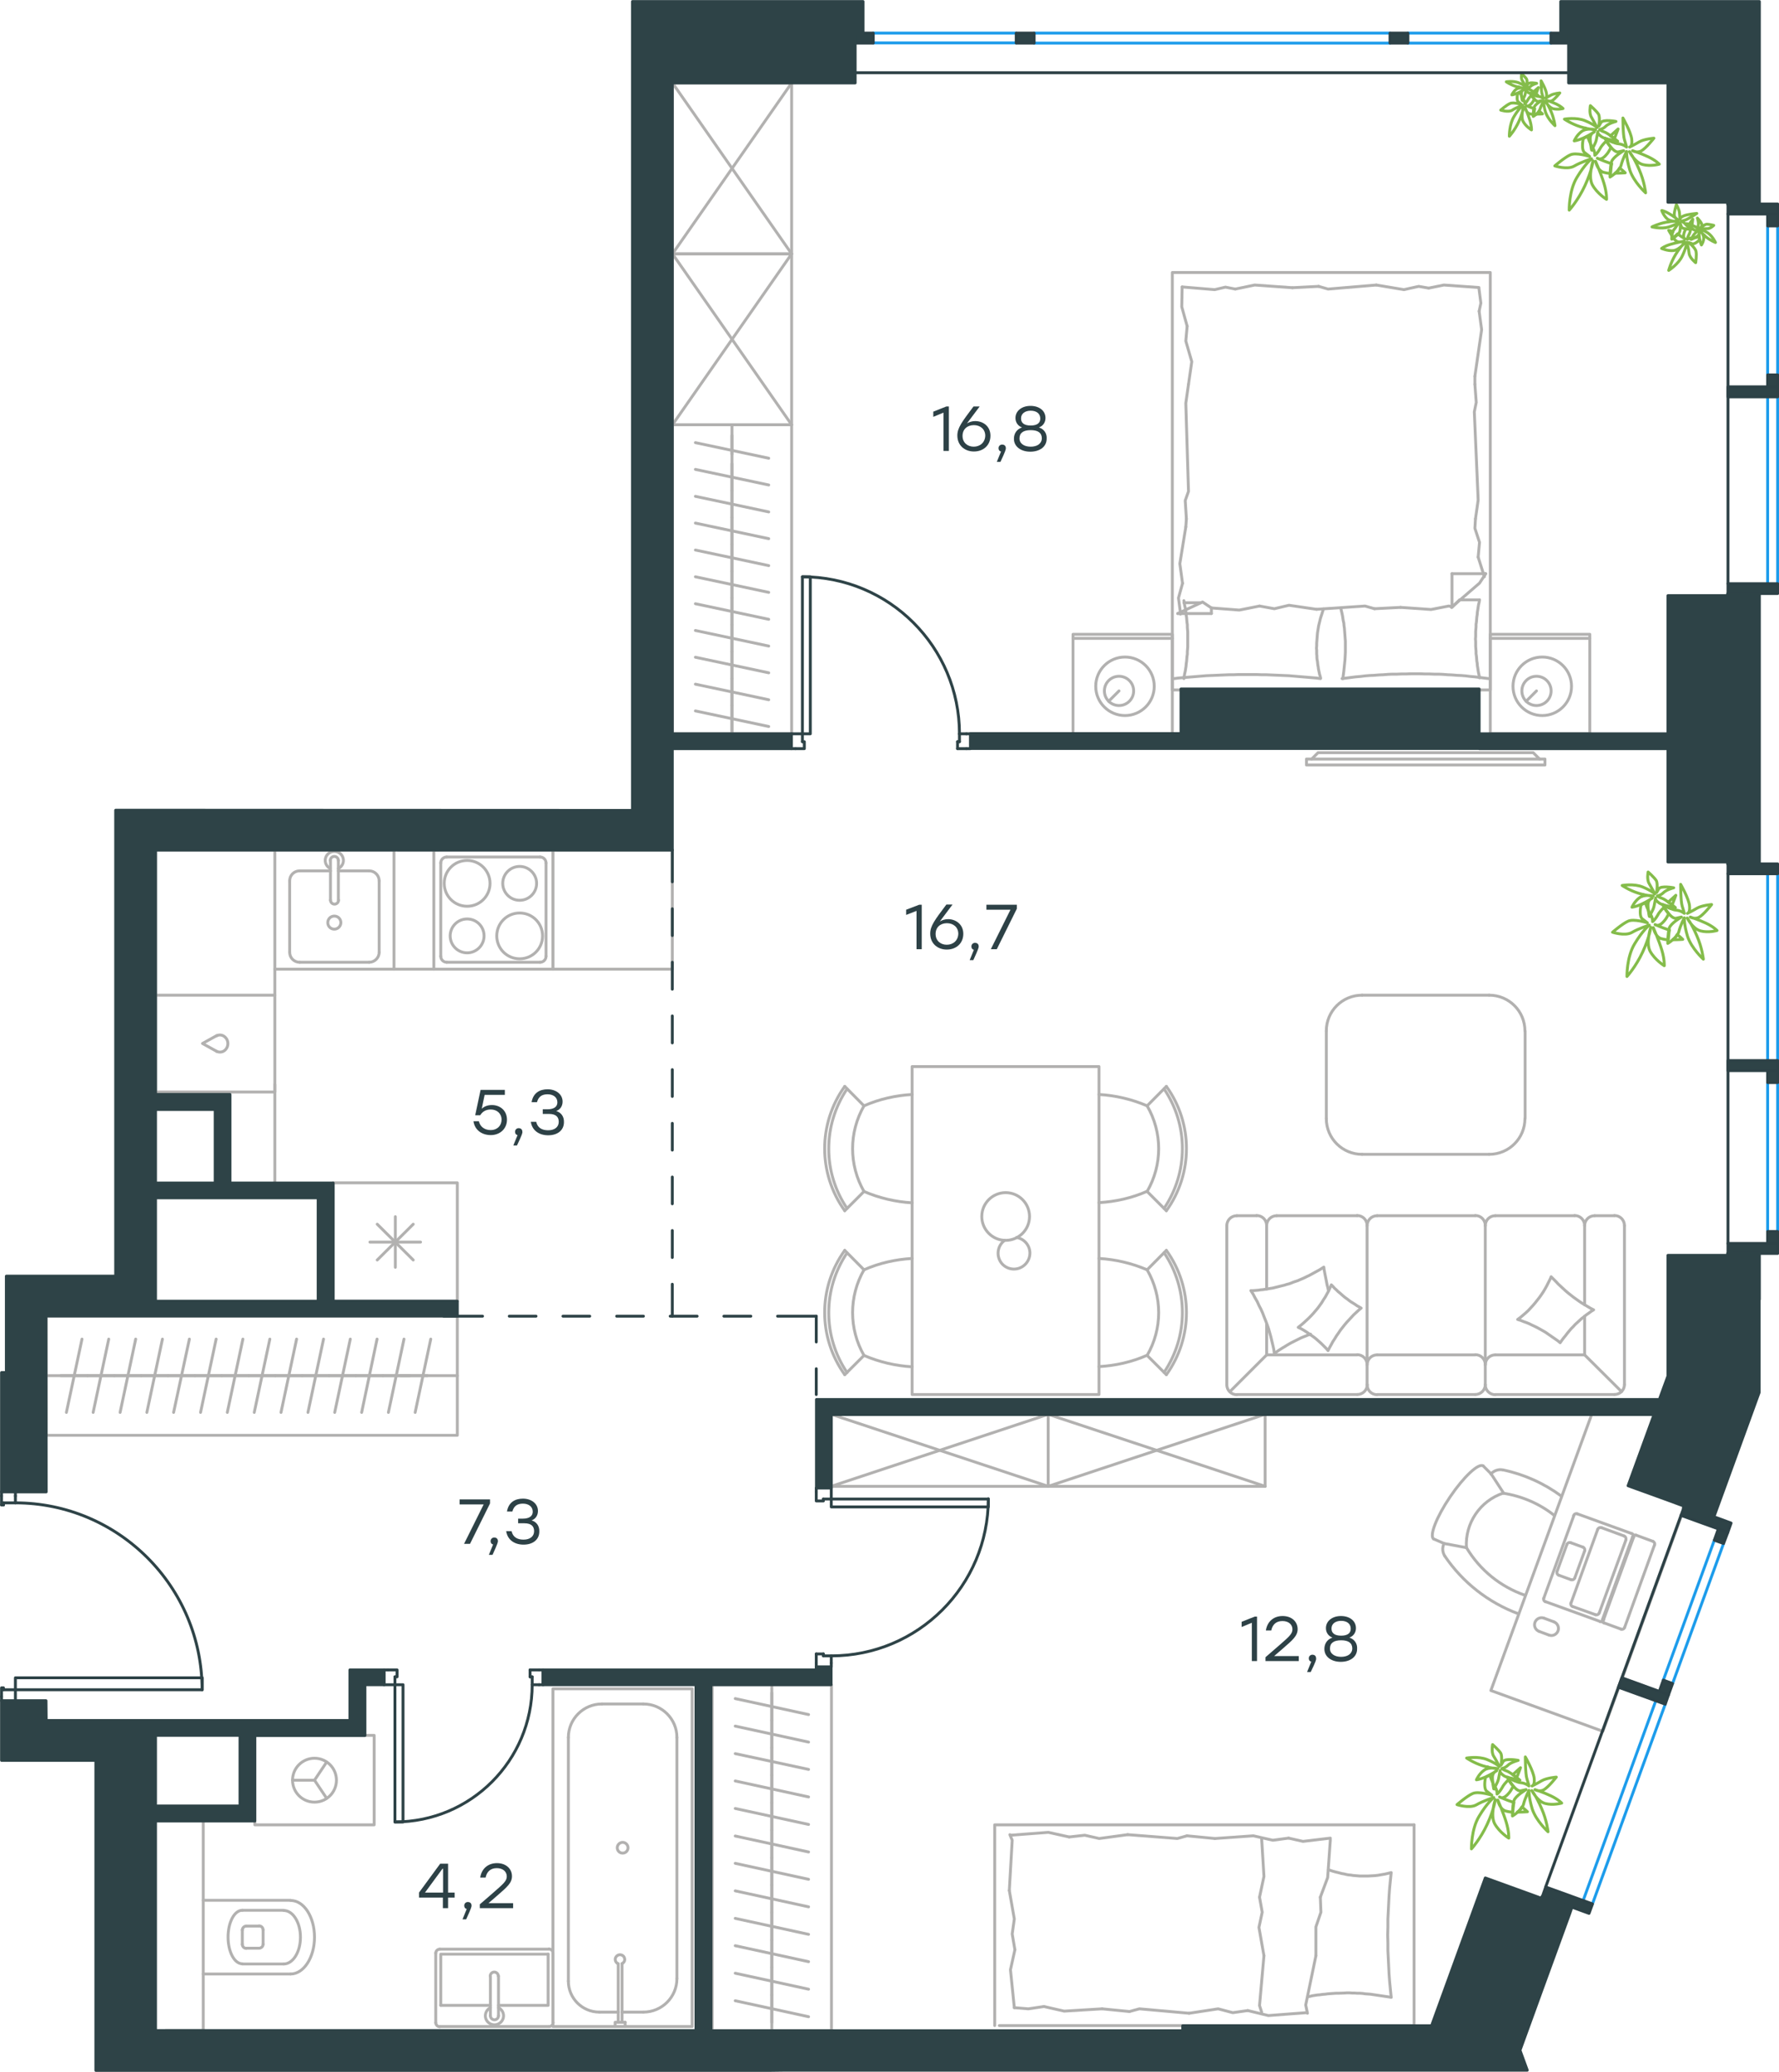 <?xml version="1.0" encoding="utf-8"?>
<!-- Generator: Adobe Illustrator 26.5.0, SVG Export Plug-In . SVG Version: 6.00 Build 0)  -->
<svg version="1.1" id="Слой_1" xmlns:xodm="http://www.corel.com/coreldraw/odm/2003"
	 xmlns="http://www.w3.org/2000/svg" xmlns:xlink="http://www.w3.org/1999/xlink" x="0px" y="0px" viewBox="0 0 924.3 1076.5"
	 style="enable-background:new 0 0 924.3 1076.5;" xml:space="preserve">
<style type="text/css">
	.st0{fill:none;stroke:#B2B1B0;stroke-width:1.5;stroke-linecap:round;stroke-linejoin:round;stroke-miterlimit:10;}
	.st1{fill:none;stroke:#2E4347;stroke-width:1.5;stroke-linecap:round;stroke-linejoin:round;stroke-miterlimit:10;}
	.st2{fill:#2D4146;}
	.st3{fill:none;stroke:#84BC4A;stroke-width:1.5;stroke-linecap:round;stroke-linejoin:round;stroke-miterlimit:10;}
	.st4{fill:none;stroke:#1D9CEB;stroke-width:1.5;stroke-linecap:round;stroke-linejoin:round;stroke-miterlimit:10;}
	.st5{fill:none;stroke:#2D4146;stroke-width:1.5;stroke-linecap:round;stroke-linejoin:round;stroke-miterlimit:10;}
	
		.st6{fill-rule:evenodd;clip-rule:evenodd;fill:#2E4347;stroke:#2D4146;stroke-width:1.5;stroke-linecap:round;stroke-linejoin:round;stroke-miterlimit:10;}
	
		.st7{fill-rule:evenodd;clip-rule:evenodd;fill:#2E4347;stroke:#2E4347;stroke-width:1.5;stroke-linecap:round;stroke-linejoin:round;stroke-miterlimit:10;}
</style>
<g id="Слой_x0020_1">
	<line class="st0" x1="380.3" y1="380.4" x2="380.3" y2="366.5"/>
	<line class="st0" x1="361.3" y1="369.4" x2="399.4" y2="377.5"/>
	<line class="st0" x1="380.3" y1="366.5" x2="380.3" y2="352.6"/>
	<line class="st0" x1="361.3" y1="355.5" x2="399.4" y2="363.6"/>
	<line class="st0" x1="380.3" y1="352.6" x2="380.3" y2="338.6"/>
	<line class="st0" x1="361.3" y1="341.5" x2="399.4" y2="349.6"/>
	<line class="st0" x1="380.3" y1="338.6" x2="380.3" y2="324.7"/>
	<line class="st0" x1="361.3" y1="327.6" x2="399.4" y2="335.7"/>
	<line class="st0" x1="380.3" y1="324.7" x2="380.3" y2="310.7"/>
	<line class="st0" x1="361.3" y1="313.7" x2="399.4" y2="321.8"/>
	<line class="st0" x1="380.3" y1="381.2" x2="380.3" y2="226.3"/>
	<line class="st0" x1="380.3" y1="310.7" x2="380.3" y2="296.8"/>
	<line class="st0" x1="361.3" y1="299.7" x2="399.4" y2="307.8"/>
	<line class="st0" x1="380.3" y1="296.8" x2="380.3" y2="282.9"/>
	<line class="st0" x1="361.3" y1="285.8" x2="399.4" y2="293.9"/>
	<line class="st0" x1="380.3" y1="282.9" x2="380.3" y2="268.9"/>
	<line class="st0" x1="361.3" y1="271.8" x2="399.4" y2="279.9"/>
	<line class="st0" x1="380.3" y1="268.9" x2="380.3" y2="255"/>
	<line class="st0" x1="361.3" y1="257.9" x2="399.4" y2="266"/>
	<line class="st0" x1="380.3" y1="255" x2="380.3" y2="241"/>
	<line class="st0" x1="361.3" y1="243.9" x2="399.4" y2="252"/>
	<line class="st0" x1="380.3" y1="236" x2="380.3" y2="221.5"/>
	<line class="st0" x1="361.3" y1="230" x2="399.4" y2="238.1"/>
	<polyline class="st0" points="349.4,220.7 411.3,220.7 411.3,381.2 349.4,381.2 349.4,220.7 	"/>
	<line class="st0" x1="411.3" y1="220.7" x2="349.4" y2="131.9"/>
	<polyline class="st0" points="349.4,131.9 411.3,131.9 349.4,220.7 	"/>
	<polyline class="st0" points="411.3,131.9 411.3,220.7 349.4,220.7 349.4,131.9 	"/>
	<line class="st0" x1="771.5" y1="298.1" x2="771.2" y2="299.6"/>
	<polyline class="st0" points="727.7,315.6 743.5,316.7 752.7,314.9 754.4,315.2 	"/>
	<polyline class="st0" points="629.4,315.9 643.9,317 654.4,314.9 	"/>
	<polyline class="st0" points="684,316.6 709.2,314.9 714.1,316.3 	"/>
	<polyline class="st0" points="654.4,314.9 662.1,316.3 669.7,314.5 684,316.6 	"/>
	<line class="st0" x1="714.1" y1="316.3" x2="727.7" y2="315.6"/>
	<polyline class="st0" points="768.7,311.7 768.5,313 768.2,314.2 768,315.5 767.8,316.8 767.6,318 767.5,319.3 767.3,320.6 
		767.2,321.9 767.1,323.1 766.9,324.4 766.9,325.7 766.8,326.9 766.7,328.2 766.7,329.5 766.7,330.7 766.6,332 766.7,333.3 
		766.7,334.6 766.7,335.9 766.8,337.2 766.9,338.4 766.9,339.7 767.1,341 767.2,342.2 767.3,343.5 767.5,344.7 767.6,346 
		767.8,347.2 768,348.5 768.2,349.7 768.5,351 768.7,352.2 	"/>
	<polyline class="st0" points="773.4,352.6 771,352.3 768.7,352 766.3,351.7 764,351.5 761.6,351.2 759.2,351 756.9,350.9 
		754.5,350.7 752.1,350.6 749.7,350.4 747.4,350.3 745,350.3 742.6,350.2 740.2,350.2 737.8,350.1 735.4,350.1 733,350.1 
		730.6,350.2 728.3,350.2 725.9,350.3 723.5,350.3 721.1,350.4 718.7,350.6 716.3,350.7 713.9,350.9 711.6,351 709.2,351.2 
		706.8,351.5 704.4,351.7 702,352 699.7,352.3 697.3,352.6 	"/>
	<polyline class="st0" points="616.1,273.8 613,292.9 614.4,303.1 	"/>
	<polyline class="st0" points="614.4,303.1 612.3,310.7 613.3,318.4 613.3,319.1 	"/>
	<line class="st0" x1="616.4" y1="269.6" x2="616.1" y2="273.8"/>
	<polyline class="st0" points="617.5,199.7 616.1,209.5 617.5,255.3 615.8,260.1 616.4,269.6 	"/>
	<polyline class="st0" points="614.2,149.1 614,159.4 616.8,169.5 	"/>
	<polyline class="st0" points="616.8,169.5 616.1,177.2 619.2,187.9 617.5,199.7 	"/>
	<polyline class="st0" points="766.3,195.5 769.8,171.3 768.5,161.7 	"/>
	<polyline class="st0" points="768.5,161.7 769.4,157.5 768.4,149.8 	"/>
	<line class="st0" x1="766.3" y1="199.7" x2="766.3" y2="195.5"/>
	<polyline class="st0" points="766.6,269.6 768,259.8 766,214 767,209.1 766.3,199.7 	"/>
	<line class="st0" x1="771.2" y1="299.6" x2="768" y2="289.5"/>
	<polyline class="st0" points="768,289.5 768.7,281.8 766.3,274.5 766.6,269.6 	"/>
	<polyline class="st0" points="697.7,352.6 698.2,348.7 698.4,346.7 698.6,344.8 698.8,342.8 698.9,340.9 699,339.1 699,338.1 
		699,337.2 699,335.9 699,334.5 699,333.1 698.9,331.8 698.8,330.4 698.7,329.1 698.6,327.8 698.5,326.4 698.3,325.1 698.2,323.8 
		697.9,322.5 697.7,321.2 697.5,319.9 697.2,318.5 696.9,317.2 696.6,315.9 	"/>
	<polyline class="st0" points="615.1,352.6 615.3,351.3 615.5,350.1 615.8,348.8 616,347.5 616.2,346.3 616.3,345 616.5,343.7 
		616.6,342.5 616.7,341.2 616.9,339.9 616.9,338.6 617,337.4 617.1,336.1 617.1,334.8 617.1,333.6 617.1,332.3 617.1,331 
		617.1,329.7 617.1,328.4 617,327.2 616.9,325.9 616.9,324.6 616.7,323.3 616.6,322.1 616.5,320.8 616.3,319.6 616.2,318.3 
		616,317.1 615.8,315.8 615.5,314.6 615.3,313.3 615.1,312.1 	"/>
	<polyline class="st0" points="687.6,316.4 687.2,317.7 686.8,319 686.4,320.2 686,321.5 685.7,322.8 685.4,324 685.1,325.2 
		684.9,326.5 684.7,327.7 684.5,329 684.4,330.3 684.3,331.5 684.2,332.9 684.1,334.2 684.1,335.5 684,336.9 684.1,337.8 
		684.1,338.8 684.1,339.8 684.2,340.8 684.2,341.8 684.3,342.7 684.5,343.7 684.6,344.7 684.7,345.6 684.9,346.6 685,347.5 
		685.2,348.5 685.4,349.4 685.6,350.4 685.9,351.3 686.1,352.2 	"/>
	<polyline class="st0" points="686.1,352.6 683.8,352.3 681.4,352.1 679.1,351.9 676.7,351.7 674.3,351.5 672,351.3 669.6,351.1 
		667.2,351 664.9,350.9 662.5,350.8 660.1,350.7 657.7,350.6 655.3,350.6 652.9,350.5 650.5,350.5 648.1,350.5 645.7,350.5 
		643.4,350.5 641,350.6 638.6,350.6 636.2,350.7 633.8,350.8 631.5,350.9 629.1,351 626.7,351.1 624.3,351.3 621.9,351.5 
		619.5,351.7 617.1,351.9 614.8,352.1 612.4,352.3 610.1,352.6 	"/>
	<polyline class="st0" points="671.5,149.5 651.9,148.1 641.8,150.2 	"/>
	<polyline class="st0" points="641.8,150.2 636.7,149.2 631.1,150.5 614.2,149.1 	"/>
	<polyline class="st0" points="768.4,149.4 750.2,148.1 742.3,149.7 	"/>
	<polyline class="st0" points="715.1,148.1 690,150.2 685.1,148.8 	"/>
	<polyline class="st0" points="742.3,149.7 737.1,148.8 729.4,150.5 715.1,148.1 	"/>
	<line class="st0" x1="685.1" y1="148.8" x2="671.5" y2="149.5"/>
	<line class="st0" x1="611.9" y1="318.8" x2="629.4" y2="318.8"/>
	<polyline class="st0" points="754.1,315.6 768.7,303 771.9,298.1 	"/>
	<line class="st0" x1="629.4" y1="315.9" x2="629.4" y2="318.8"/>
	<line class="st0" x1="768.7" y1="311.7" x2="758.6" y2="311.7"/>
	<polyline class="st0" points="611.9,318.8 624.8,312.8 629.4,315.9 	"/>
	<line class="st0" x1="771.9" y1="298.1" x2="754.4" y2="298.1"/>
	<polyline class="st0" points="758.3,311.7 754.4,315.6 754.4,298.1 	"/>
	<line class="st0" x1="623.9" y1="313.2" x2="615.1" y2="313.2"/>
	<polyline class="st0" points="774.3,358.5 774.3,141.6 609.1,141.6 609.1,358.5 774.3,358.5 	"/>
	<line class="st0" x1="581.4" y1="359" x2="576" y2="364.4"/>
	<path class="st0" d="M569.3,356.6c0,8.4,6.8,15.2,15.2,15.2c8.4,0,15.2-6.8,15.2-15.2s-6.8-15.2-15.2-15.2
		C576.1,341.4,569.3,348.2,569.3,356.6"/>
	<path class="st0" d="M573.8,359c0,4.2,3.4,7.6,7.6,7.6c4.2,0,7.6-3.4,7.6-7.6c0-4.2-3.4-7.6-7.6-7.6
		C577.2,351.4,573.8,354.8,573.8,359"/>
	<line class="st0" x1="609.1" y1="331.7" x2="557.5" y2="331.7"/>
	<polyline class="st0" points="609.1,329.6 557.5,329.6 557.5,381.2 609.1,381.2 609.1,329.6 	"/>
	<line class="st0" x1="798.3" y1="359" x2="792.9" y2="364.4"/>
	<path class="st0" d="M786.1,356.6c0,8.4,6.8,15.2,15.2,15.2c8.4,0,15.2-6.8,15.2-15.2s-6.8-15.2-15.2-15.2
		C792.9,341.4,786.1,348.2,786.1,356.6"/>
	<path class="st0" d="M790.7,359c0,4.2,3.4,7.6,7.6,7.6c4.2,0,7.6-3.4,7.6-7.6c0-4.2-3.4-7.6-7.6-7.6
		C794.1,351.4,790.7,354.8,790.7,359"/>
	<line class="st0" x1="826" y1="331.7" x2="774.3" y2="331.7"/>
	<polyline class="st0" points="826,329.6 774.3,329.6 774.3,381.2 826,381.2 826,329.6 	"/>
	<line class="st0" x1="411.3" y1="131.9" x2="349.4" y2="43.1"/>
	<polyline class="st0" points="349.4,43.1 411.3,43.1 349.4,131.9 	"/>
	<polyline class="st0" points="411.3,43.1 411.3,131.9 349.4,131.9 349.4,43.1 	"/>
	<line class="st0" x1="31.6" y1="714.8" x2="45.5" y2="714.8"/>
	<line class="st0" x1="42.6" y1="695.8" x2="34.5" y2="733.9"/>
	<line class="st0" x1="45.5" y1="714.8" x2="59.4" y2="714.8"/>
	<line class="st0" x1="56.5" y1="695.8" x2="48.4" y2="733.9"/>
	<line class="st0" x1="59.4" y1="714.8" x2="73.4" y2="714.8"/>
	<line class="st0" x1="70.5" y1="695.8" x2="62.4" y2="733.9"/>
	<line class="st0" x1="73.4" y1="714.8" x2="87.3" y2="714.8"/>
	<line class="st0" x1="84.4" y1="695.8" x2="76.3" y2="733.9"/>
	<line class="st0" x1="87.3" y1="714.8" x2="101.3" y2="714.8"/>
	<line class="st0" x1="98.4" y1="695.8" x2="90.2" y2="733.9"/>
	<line class="st0" x1="101.3" y1="714.8" x2="115.2" y2="714.8"/>
	<line class="st0" x1="112.3" y1="695.8" x2="104.2" y2="733.9"/>
	<line class="st0" x1="115.2" y1="714.8" x2="129.2" y2="714.8"/>
	<line class="st0" x1="126.2" y1="695.8" x2="118.1" y2="733.9"/>
	<line class="st0" x1="129.2" y1="714.8" x2="143.1" y2="714.8"/>
	<line class="st0" x1="140.2" y1="695.8" x2="132.1" y2="733.9"/>
	<line class="st0" x1="143.1" y1="714.8" x2="157" y2="714.8"/>
	<line class="st0" x1="154.1" y1="695.8" x2="146" y2="733.9"/>
	<line class="st0" x1="157" y1="714.8" x2="171" y2="714.8"/>
	<line class="st0" x1="168.1" y1="695.8" x2="160" y2="733.9"/>
	<line class="st0" x1="171" y1="714.8" x2="184.9" y2="714.8"/>
	<line class="st0" x1="182" y1="695.8" x2="173.9" y2="733.9"/>
	<line class="st0" x1="24" y1="714.8" x2="237.6" y2="714.8"/>
	<line class="st0" x1="184.9" y1="714.8" x2="198.9" y2="714.8"/>
	<line class="st0" x1="195.9" y1="695.8" x2="187.9" y2="733.9"/>
	<line class="st0" x1="198.9" y1="714.8" x2="212.8" y2="714.8"/>
	<line class="st0" x1="209.9" y1="695.8" x2="201.8" y2="733.9"/>
	<line class="st0" x1="208.1" y1="714.8" x2="222" y2="714.8"/>
	<line class="st0" x1="223.8" y1="695.8" x2="215.7" y2="733.9"/>
	<polyline class="st0" points="237.6,683.9 237.6,745.8 24,745.8 24,683.9 237.6,683.9 	"/>
	<polyline class="st0" points="832.8,899.6 774.6,878.4 827,734.9 878,733.6 875.2,783.2 832.8,899.6 	"/>
	<line class="st0" x1="544.6" y1="734.9" x2="657.3" y2="772.3"/>
	<polyline class="st0" points="657.3,772.3 544.6,772.3 657.3,734.9 	"/>
	<polyline class="st0" points="544.6,772.3 544.6,734.9 657.3,734.9 657.3,772.3 	"/>
	<line class="st0" x1="431.9" y1="734.9" x2="544.6" y2="772.3"/>
	<polyline class="st0" points="544.6,772.3 431.9,772.3 544.6,734.9 	"/>
	<polyline class="st0" points="431.9,772.3 431.9,734.9 544.6,734.9 544.6,772.3 	"/>
	<line class="st0" x1="401" y1="1050.9" x2="401" y2="1036.6"/>
	<line class="st0" x1="382" y1="1039.6" x2="420.1" y2="1047.9"/>
	<line class="st0" x1="401" y1="1036.6" x2="401" y2="1022.3"/>
	<line class="st0" x1="382" y1="1025.3" x2="420.1" y2="1033.6"/>
	<line class="st0" x1="401" y1="1022.3" x2="401" y2="1008.1"/>
	<line class="st0" x1="382" y1="1011" x2="420.1" y2="1019.3"/>
	<line class="st0" x1="401" y1="1008.1" x2="401" y2="993.8"/>
	<line class="st0" x1="382" y1="996.8" x2="420.1" y2="1005.1"/>
	<line class="st0" x1="401" y1="993.8" x2="401" y2="979.5"/>
	<line class="st0" x1="382" y1="982.5" x2="420.1" y2="990.8"/>
	<line class="st0" x1="401" y1="979.5" x2="401" y2="965.3"/>
	<line class="st0" x1="382" y1="968.2" x2="420.1" y2="976.5"/>
	<line class="st0" x1="401" y1="1055.1" x2="401" y2="875.4"/>
	<line class="st0" x1="401" y1="965.3" x2="401" y2="951"/>
	<line class="st0" x1="382" y1="954" x2="420.1" y2="962.3"/>
	<line class="st0" x1="401" y1="951" x2="401" y2="936.7"/>
	<line class="st0" x1="382" y1="939.7" x2="420.1" y2="948"/>
	<line class="st0" x1="401" y1="936.7" x2="401" y2="922.4"/>
	<line class="st0" x1="382" y1="925.4" x2="420.1" y2="933.7"/>
	<line class="st0" x1="401" y1="922.4" x2="401" y2="908.2"/>
	<line class="st0" x1="382" y1="911.2" x2="420.1" y2="919.4"/>
	<line class="st0" x1="401" y1="908.2" x2="401" y2="893.9"/>
	<line class="st0" x1="382" y1="896.9" x2="420.1" y2="905.2"/>
	<line class="st0" x1="401" y1="893.9" x2="401" y2="879.6"/>
	<line class="st0" x1="382" y1="882.6" x2="420.1" y2="890.9"/>
	<polyline class="st0" points="370,875.4 432,875.4 432,1055.1 370,1055.1 370,875.4 	"/>
	<path class="st0" d="M604.8,627.9c12.7-18.8,12.7-43.4,0-62.1"/>
	<path class="st0" d="M604.8,713.1c12.7-18.8,12.7-43.4,0-62.2"/>
	<path class="st0" d="M606,629.1c13.9-19.3,13.9-45.3,0-64.6"/>
	<line class="st0" x1="596" y1="574.6" x2="606" y2="564.5"/>
	<line class="st0" x1="596" y1="619.1" x2="606" y2="629.1"/>
	<path class="st0" d="M596,619.1c8-13.8,8-30.7,0-44.5"/>
	<path class="st0" d="M571,624.9c8.6-0.5,17.1-2.4,25-5.9"/>
	<path class="st0" d="M596,574.6c-7.9-3.4-16.4-5.4-25-5.9"/>
	<path class="st0" d="M606,714.3c13.9-19.3,13.9-45.3,0-64.6"/>
	<line class="st0" x1="596" y1="704.3" x2="606" y2="714.3"/>
	<line class="st0" x1="596" y1="659.8" x2="606" y2="649.7"/>
	<path class="st0" d="M596,704.3c8-13.8,8-30.7,0-44.5"/>
	<path class="st0" d="M596,659.8c-7.9-3.4-16.4-5.4-25-5.9"/>
	<path class="st0" d="M571,710.1c8.6-0.5,17.1-2.4,25-5.9"/>
	<path class="st0" d="M440.1,565.8c-12.7,18.8-12.7,43.4,0,62.1"/>
	<path class="st0" d="M440.1,651c-12.7,18.8-12.7,43.4,0,62.2"/>
	<path class="st0" d="M438.9,564.5c-13.9,19.3-13.9,45.3,0,64.6"/>
	<line class="st0" x1="448.9" y1="574.6" x2="438.9" y2="564.5"/>
	<line class="st0" x1="448.9" y1="619.1" x2="438.9" y2="629.1"/>
	<path class="st0" d="M448.9,574.6c-7.9,13.8-7.9,30.7,0,44.5"/>
	<path class="st0" d="M448.9,619.1c7.9,3.4,16.4,5.4,25,5.9"/>
	<path class="st0" d="M473.9,568.7c-8.6,0.5-17.1,2.4-25,5.9"/>
	<path class="st0" d="M438.9,649.7c-13.9,19.3-13.9,45.3,0,64.6"/>
	<line class="st0" x1="448.9" y1="704.3" x2="438.9" y2="714.3"/>
	<line class="st0" x1="448.9" y1="659.8" x2="438.9" y2="649.7"/>
	<path class="st0" d="M448.9,659.8c-7.9,13.8-7.9,30.7,0,44.5"/>
	<path class="st0" d="M473.9,653.9c-8.6,0.5-17.1,2.4-25,5.9"/>
	<path class="st0" d="M448.9,704.3c7.9,3.4,16.4,5.4,25,5.9"/>
	<path class="st0" d="M522,644.5c-3.2,2.3-4.3,6.5-2.7,10.1c1.6,3.6,5.6,5.5,9.4,4.6c3.8-0.9,6.5-4.4,6.4-8.3
		c-0.1-3.9-3-7.2-6.9-7.9"/>
	<path class="st0" d="M522.5,644.5c6.8,0,12.4-5.5,12.4-12.4c0-6.8-5.5-12.4-12.4-12.4c-6.8,0-12.4,5.5-12.4,12.4
		C510.1,638.9,515.6,644.5,522.5,644.5"/>
	<polyline class="st0" points="473.9,724.6 571,724.6 571,554.2 473.9,554.2 473.9,724.6 	"/>
	<line class="st0" x1="311.4" y1="1045.5" x2="321.2" y2="1045.5"/>
	<path class="st0" d="M323.2,1020.3c1-0.5,1.6-1.6,1.3-2.7c-0.2-1.1-1.2-1.9-2.4-1.9c-1.1,0-2.1,0.8-2.4,1.9
		c-0.2,1.1,0.3,2.2,1.3,2.7"/>
	<line class="st0" x1="321.2" y1="1050.8" x2="321.2" y2="1020.3"/>
	<line class="st0" x1="323.2" y1="1050.8" x2="323.2" y2="1020.3"/>
	<line class="st0" x1="324.8" y1="1050.8" x2="324.8" y2="1053"/>
	<polyline class="st0" points="324.8,1050.8 319.6,1050.8 319.6,1053 	"/>
	<path class="st0" d="M323.5,962.9c1.6,0,2.8-1.3,2.8-2.8s-1.3-2.8-2.8-2.8s-2.8,1.3-2.8,2.8S321.9,962.9,323.5,962.9"/>
	<path class="st0" d="M295.3,1029.4c0,8.9,7.2,16.1,16.1,16.1"/>
	<path class="st0" d="M334.3,1045.5c9.6,0,17.4-7.8,17.4-17.4"/>
	<path class="st0" d="M312.7,885.4c-9.6,0-17.4,7.8-17.4,17.4"/>
	<path class="st0" d="M351.7,902.8c0-9.6-7.8-17.4-17.4-17.4"/>
	<line class="st0" x1="334.3" y1="1045.5" x2="323.2" y2="1045.5"/>
	<line class="st0" x1="295.3" y1="1029.4" x2="295.3" y2="902.8"/>
	<line class="st0" x1="312.7" y1="885.4" x2="334.3" y2="885.4"/>
	<line class="st0" x1="351.7" y1="902.8" x2="351.7" y2="1028.1"/>
	<polyline class="st0" points="359.6,1053 287.3,1053 287.3,877.5 359.6,877.5 359.6,1053 	"/>
	<path class="st0" d="M136.7,1002.8c0-1.1-0.9-2.1-2.1-2.1"/>
	<path class="st0" d="M134.6,1012.3c1.1,0,2.1-0.9,2.1-2.1"/>
	<path class="st0" d="M128,1000.8c-1.1,0-2.1,0.9-2.1,2.1"/>
	<path class="st0" d="M125.9,1010.3c0,1.1,0.9,2.1,2.1,2.1"/>
	<line class="st0" x1="128" y1="1000.8" x2="134.6" y2="1000.8"/>
	<line class="st0" x1="136.7" y1="1002.8" x2="136.7" y2="1010.3"/>
	<line class="st0" x1="134.6" y1="1012.3" x2="128" y2="1012.3"/>
	<line class="st0" x1="125.9" y1="1010.3" x2="125.9" y2="1002.8"/>
	<path class="st0" d="M125.9,992.6c-4.1,0-7.4,6.2-7.4,13.9c0,7.7,3.3,13.9,7.4,13.9"/>
	<line class="st0" x1="147.4" y1="992.6" x2="125.9" y2="992.6"/>
	<path class="st0" d="M147.4,1020.5c4.8,0,8.7-6.2,8.7-13.9c0-7.7-3.9-13.9-8.7-13.9"/>
	<line class="st0" x1="147.4" y1="1020.5" x2="125.9" y2="1020.5"/>
	<path class="st0" d="M151,1025.7c6.8,0,12.4-8.6,12.4-19.1c0-10.6-5.5-19.1-12.4-19.1"/>
	<line class="st0" x1="151" y1="987.4" x2="105.6" y2="987.4"/>
	<line class="st0" x1="151" y1="1025.7" x2="105.6" y2="1025.7"/>
	<polyline class="st0" points="86,946.1 105.6,946.1 105.6,1055.1 86,1055.1 	"/>
	<line class="st0" x1="254.8" y1="1042" x2="229" y2="1042"/>
	<polyline class="st0" points="259,1042 284.8,1042 284.8,1015.4 	"/>
	<polyline class="st0" points="284.8,1015.4 229,1015.4 229,1042 	"/>
	<path class="st0" d="M228.5,1012.8c-1.1,0-2.1,0.9-2.1,2.1"/>
	<path class="st0" d="M287.3,1014.8c0-1.1-0.9-2.1-2.1-2.1"/>
	<path class="st0" d="M226.4,1051c0,1.1,0.9,2.1,2.1,2.1"/>
	<path class="st0" d="M285.3,1053c1.1,0,2.1-0.9,2.1-2.1"/>
	<path class="st0" d="M258.9,1026.8c0-1.1-0.9-2.1-2.1-2.1c-1.1,0-2.1,0.9-2.1,2.1"/>
	<line class="st0" x1="254.8" y1="1047.4" x2="254.8" y2="1026.8"/>
	<path class="st0" d="M254.8,1047.4c0,1.1,0.9,2.1,2.1,2.1c1.1,0,2.1-0.9,2.1-2.1"/>
	<line class="st0" x1="259" y1="1047.4" x2="259" y2="1026.8"/>
	<path class="st0" d="M254.8,1043.2c-2,1-3,3.2-2.5,5.3c0.5,2.1,2.4,3.6,4.6,3.6s4.1-1.5,4.6-3.6c0.5-2.1-0.5-4.3-2.5-5.3"/>
	<line class="st0" x1="226.4" y1="1051" x2="226.4" y2="1014.8"/>
	<line class="st0" x1="228.5" y1="1012.8" x2="285.3" y2="1012.8"/>
	<line class="st0" x1="287.3" y1="1014.8" x2="287.3" y2="1051"/>
	<line class="st0" x1="285.3" y1="1053" x2="228.5" y2="1053"/>
	<polyline class="st0" points="169.7,915.6 163.4,925 169.7,934.4 	"/>
	<line class="st0" x1="163.4" y1="925" x2="152" y2="925"/>
	<path class="st0" d="M174.8,925c0-6.3-5.1-11.4-11.4-11.4c-6.3,0-11.4,5.1-11.4,11.4c0,6.3,5.1,11.4,11.4,11.4
		C169.7,936.4,174.8,931.3,174.8,925"/>
	<polyline class="st0" points="194.4,901.7 194.4,948.2 132.4,948.2 132.4,901.7 194.4,901.7 	"/>
	<line class="st0" x1="823.3" y1="704" x2="823.3" y2="683.9"/>
	<polyline class="st0" points="805.9,663.4 805.6,664.2 805.2,665 804.4,666.6 803.6,668.2 802.7,669.8 801.8,671.3 800.8,672.8 
		799.8,674.2 798.7,675.6 797.6,677 796.4,678.4 795.2,679.7 794,681 792.7,682.2 791.3,683.4 790,684.5 788.5,685.6 790.1,686.1 
		791.6,686.7 793,687.2 794.5,687.8 795.9,688.5 797.4,689.2 798.8,689.9 800.1,690.6 801.5,691.4 802.9,692.2 804.2,693.1 
		805.5,694 806.8,694.9 808.1,695.8 809.4,696.7 810.6,697.7 811.5,696.4 812.4,695.2 813.4,694 814.3,692.8 815.3,691.6 
		816.3,690.4 817.4,689.3 818.4,688.2 819.5,687.2 820.7,686.1 821.8,685.1 823,684.2 824.2,683.2 825.5,682.3 826.7,681.4 
		828,680.6 826.4,679.8 824.9,678.9 823.4,678 821.9,677.1 820.4,676.1 819,675.1 817.6,674.1 816.2,673 814.8,671.9 813.5,670.8 
		812.2,669.6 810.9,668.4 809.6,667.2 808.4,665.9 807.1,664.6 805.9,663.4 	"/>
	<line class="st0" x1="658.1" y1="704" x2="658.1" y2="688"/>
	<polyline class="st0" points="690.2,670.6 689.9,669.1 689.5,667.6 688.9,664.5 688.6,663 688.3,661.5 688,659.9 687.8,658.4 
		686.7,659.1 685.6,659.8 684.5,660.4 683.4,661 682.3,661.6 681.2,662.2 680.1,662.8 679,663.3 677.8,663.9 676.7,664.4 
		675.5,664.9 674.4,665.4 673.2,665.8 672,666.2 670.8,666.7 669.7,667.1 668.5,667.4 667.3,667.8 666,668.1 664.8,668.4 
		663.6,668.7 662.4,669 661.2,669.3 659.9,669.5 658.7,669.7 657.4,669.9 656.2,670.1 655,670.2 653.7,670.4 652.5,670.5 
		651.2,670.6 649.9,670.6 651.1,672.5 652.1,674.4 653.2,676.3 654.1,678.3 655.1,680.2 656,682.2 656.8,684.3 657.6,686.3 
		658.4,688.4 659.1,690.4 659.7,692.5 660.3,694.7 660.8,696.8 661.3,698.9 661.8,701.1 662.1,703.3 663.2,702.5 664.3,701.7 
		665.4,701 666.5,700.3 667.7,699.6 668.8,698.9 670,698.2 671.1,697.6 672.3,697 673.5,696.4 674.7,695.8 675.9,695.2 677.1,694.7 
		678.4,694.2 679.6,693.7 680.9,693.2 	"/>
	<polyline class="st0" points="691.7,667.6 691.4,668.4 691,669.2 690.3,670.8 689.4,672.4 688.6,673.9 687.6,675.4 686.7,676.9 
		685.7,678.3 684.6,679.8 683.5,681.1 682.3,682.5 681.1,683.8 679.9,685 678.6,686.2 677.3,687.4 675.9,688.6 674.5,689.7 
		675.6,690.2 676.7,690.8 677.7,691.4 678.8,692.1 679.8,692.8 680.8,693.5 681.8,694.2 682.8,694.9 683.8,695.7 684.7,696.5 
		685.6,697.3 686.5,698.1 687.4,699 688.3,699.9 689.2,700.8 690,701.8 690.8,700.2 691.7,698.6 692.5,697.1 693.5,695.6 
		694.4,694.1 695.4,692.7 696.4,691.2 697.5,689.8 698.6,688.4 699.7,687.1 700.9,685.8 702.1,684.5 703.3,683.2 704.6,682 
		705.9,680.8 707.2,679.7 706.2,679.1 705.1,678.5 704.1,677.8 703,677.1 702,676.5 701,675.8 700,675 699,674.3 698,673.5 
		697.1,672.7 696.2,671.9 695.2,671.1 694.3,670.2 693.4,669.4 692.6,668.5 691.7,667.6 	"/>
	<line class="st0" x1="823.3" y1="704" x2="842.5" y2="723.1"/>
	<line class="st0" x1="658.1" y1="704" x2="639" y2="723.1"/>
	<line class="st0" x1="705.2" y1="724.6" x2="642.6" y2="724.6"/>
	<line class="st0" x1="705.2" y1="704" x2="658.1" y2="704"/>
	<line class="st0" x1="776.9" y1="724.6" x2="838.8" y2="724.6"/>
	<line class="st0" x1="715.5" y1="724.6" x2="766.5" y2="724.6"/>
	<line class="st0" x1="766.5" y1="704" x2="715.5" y2="704"/>
	<line class="st0" x1="823.3" y1="704" x2="776.9" y2="704"/>
	<path class="st0" d="M771.7,719.5c0,2.9,2.3,5.2,5.2,5.2"/>
	<path class="st0" d="M766.5,724.6c2.8,0,5.2-2.3,5.2-5.2"/>
	<path class="st0" d="M710.3,719.5c0,2.9,2.3,5.2,5.2,5.2"/>
	<path class="st0" d="M705.2,724.6c2.8,0,5.2-2.3,5.2-5.2"/>
	<path class="st0" d="M776.9,704c-2.9,0-5.2,2.3-5.2,5.2"/>
	<path class="st0" d="M771.7,709.1c0-2.9-2.3-5.2-5.2-5.2"/>
	<path class="st0" d="M715.5,704c-2.9,0-5.2,2.3-5.2,5.2"/>
	<path class="st0" d="M710.3,709.1c0-2.9-2.3-5.2-5.2-5.2"/>
	<line class="st0" x1="776.9" y1="631.7" x2="818.2" y2="631.7"/>
	<line class="st0" x1="715.5" y1="631.7" x2="766.5" y2="631.7"/>
	<line class="st0" x1="663.3" y1="631.7" x2="705.2" y2="631.7"/>
	<path class="st0" d="M823.3,636.8c0-2.9-2.3-5.2-5.2-5.2"/>
	<path class="st0" d="M776.9,631.7c-2.9,0-5.2,2.3-5.2,5.2"/>
	<path class="st0" d="M771.7,636.8c0-2.9-2.3-5.2-5.2-5.2"/>
	<path class="st0" d="M715.5,631.7c-2.9,0-5.2,2.3-5.2,5.2"/>
	<path class="st0" d="M710.3,636.8c0-2.9-2.3-5.2-5.2-5.2"/>
	<path class="st0" d="M663.3,631.7c-2.9,0-5.2,2.3-5.2,5.2"/>
	<path class="st0" d="M828.5,631.7c-2.9,0-5.2,2.3-5.2,5.2"/>
	<path class="st0" d="M844,636.8c0-2.9-2.3-5.2-5.2-5.2"/>
	<path class="st0" d="M838.8,724.6c2.9,0,5.2-2.3,5.2-5.2"/>
	<path class="st0" d="M637.4,719.5c0,2.9,2.3,5.2,5.2,5.2"/>
	<path class="st0" d="M658.1,636.8c0-2.9-2.3-5.2-5.2-5.2"/>
	<path class="st0" d="M642.6,631.7c-2.9,0-5.2,2.3-5.2,5.2"/>
	<line class="st0" x1="771.7" y1="719.5" x2="771.7" y2="636.8"/>
	<line class="st0" x1="710.3" y1="719.5" x2="710.3" y2="636.8"/>
	<line class="st0" x1="844" y1="719.5" x2="844" y2="636.8"/>
	<line class="st0" x1="838.8" y1="631.7" x2="828.5" y2="631.7"/>
	<line class="st0" x1="823.3" y1="636.8" x2="823.3" y2="678"/>
	<line class="st0" x1="637.4" y1="719.5" x2="637.4" y2="636.8"/>
	<line class="st0" x1="642.6" y1="631.7" x2="652.9" y2="631.7"/>
	<line class="st0" x1="658.1" y1="636.8" x2="658.1" y2="669.8"/>
	<polyline class="st0" points="681.5,394.4 684.8,391.1 796.6,391.1 799.9,394.4 	"/>
	<polyline class="st0" points="678.8,394.4 678.8,397.5 802.7,397.5 802.7,394.4 678.8,394.4 	"/>
	<path class="st0" d="M792.3,535.7c0-10.3-8.3-18.6-18.6-18.6"/>
	<path class="st0" d="M773.7,599.8c10.3,0,18.6-8.3,18.6-18.6"/>
	<path class="st0" d="M689.1,581.2c0,10.3,8.3,18.6,18.6,18.6"/>
	<path class="st0" d="M707.7,517.1c-10.3,0-18.6,8.3-18.6,18.6"/>
	<line class="st0" x1="792.4" y1="581.2" x2="792.4" y2="535.7"/>
	<line class="st0" x1="773.7" y1="517.1" x2="707.7" y2="517.1"/>
	<line class="st0" x1="689.1" y1="535.7" x2="689.1" y2="581.2"/>
	<line class="st0" x1="707.7" y1="599.8" x2="773.7" y2="599.8"/>
	<polyline class="st0" points="722.8,1037.8 720.1,1037.4 717.4,1037 714.7,1036.6 712,1036.2 709.3,1036 707.9,1035.8 
		706.5,1035.7 705.2,1035.7 703.8,1035.6 702.5,1035.6 701.2,1035.5 699.7,1035.5 698.3,1035.6 695.5,1035.7 694.1,1035.7 
		692.7,1035.8 691.3,1035.9 689.9,1036 688.5,1036.2 687.1,1036.3 685.8,1036.5 684.5,1036.6 683.2,1036.8 681.9,1037 680.7,1037.3 
		679.5,1037.5 	"/>
	<polyline class="st0" points="690.2,971.5 691.3,971.9 692.5,972.3 693.6,972.6 694.8,972.9 696,973.2 697.1,973.5 698.3,973.7 
		699.5,974 700.6,974.2 701.8,974.3 703,974.5 704.2,974.6 705.4,974.7 706.6,974.8 707.8,974.8 709,974.8 710.7,974.8 712.5,974.7 
		714.3,974.6 716,974.4 717.7,974.1 719.5,973.8 721.2,973.4 722,973.2 722.8,973 722.4,977 722,981 721.7,985.1 721.5,989.1 
		721.3,993.1 721.1,997.2 721.1,1001.3 721,1005.4 721.1,1009.5 721.1,1013.5 721.3,1017.5 721.5,1021.6 721.7,1025.7 722,1029.7 
		722.4,1033.8 722.8,1037.8 	"/>
	<polyline class="st0" points="686,985.8 689.8,975.6 691.2,955.9 	"/>
	<polyline class="st0" points="679.3,1046.1 678.4,1041.8 683.7,1016.2 	"/>
	<polyline class="st0" points="683.7,1016.2 683.7,1001.2 686.3,993.6 686,985.8 	"/>
	<polyline class="st0" points="691.2,955.1 677,956.8 669.5,955.1 	"/>
	<polyline class="st0" points="527.3,1013.1 525,1023.5 527,1043.2 	"/>
	<polyline class="st0" points="524.7,953.3 525.9,956.2 524.4,982.3 	"/>
	<polyline class="st0" points="524.4,982.3 527,997.1 525.9,1004.9 527.3,1013.1 	"/>
	<polyline class="st0" points="542.4,1042.6 552.9,1045 572.6,1043.8 	"/>
	<polyline class="st0" points="527,1043.2 534.3,1043.8 542.4,1042.6 	"/>
	<polyline class="st0" points="648.3,1044.7 659,1047.3 678.7,1045.8 	"/>
	<polyline class="st0" points="586.8,1045.2 592,1043.8 617.8,1046.1 	"/>
	<polyline class="st0" points="617.8,1046.1 632.9,1043.8 640.5,1045.8 648.3,1044.7 	"/>
	<line class="st0" x1="572.6" y1="1043.8" x2="586.8" y2="1045.2"/>
	<polyline class="st0" points="669.5,955.1 661.3,956.2 651.2,953.9 631.2,955.3 	"/>
	<polyline class="st0" points="555.5,954.5 544.7,952.1 525,953.6 	"/>
	<polyline class="st0" points="616.7,953.9 611.7,955.3 585.9,953.3 	"/>
	<polyline class="st0" points="585.9,953.3 571.1,955.3 563.6,953.6 555.5,954.5 	"/>
	<line class="st0" x1="631.2" y1="955.3" x2="616.7" y2="953.9"/>
	<polyline class="st0" points="654.4,985.8 656.7,975 655.5,955.3 	"/>
	<polyline class="st0" points="655.5,1045.5 654.4,1042.1 656.7,1016.2 	"/>
	<polyline class="st0" points="656.7,1016.2 654.1,1001.5 655.8,993.6 654.4,985.8 	"/>
	<polyline class="st0" points="734.7,948.2 516.8,948.2 516.8,1052.5 	"/>
	<polyline class="st0" points="519.2,1052.5 734.7,1052.5 734.7,948.2 	"/>
	<line class="st0" x1="196" y1="654.7" x2="214.7" y2="636.1"/>
	<line class="st0" x1="214.7" y1="654.7" x2="196" y2="636.1"/>
	<line class="st0" x1="192.2" y1="645.4" x2="218.5" y2="645.4"/>
	<line class="st0" x1="205.4" y1="658.5" x2="205.4" y2="632.2"/>
	<polyline class="st0" points="287.3,441.7 349.3,441.7 349.3,503.6 287.3,503.6 287.3,441.7 	"/>
	<path class="st0" d="M807.4,787.3c-7.6-6-16.7-9.9-26.3-11.4"/>
	<path class="st0" d="M780.9,763.8c-2.3-0.5-4.7,0.3-6.3,2.1"/>
	<path class="st0" d="M811.1,777.3c-9-6.6-19.2-11.2-30.1-13.5"/>
	<path class="st0" d="M750.3,802c-1.1,2.1-0.9,4.6,0.4,6.6"/>
	<path class="st0" d="M750.7,808.6c9.3,13.7,22.6,24.1,38.1,29.9"/>
	<path class="st0" d="M762,804.3c6.9,11.5,17.6,20.2,30.3,24.6"/>
	<path class="st0" d="M770.6,761.7c-2.4-1.6-10.1,5.6-17.2,16.1c-7.1,10.5-10.9,20.3-8.5,21.9"/>
	<line class="st0" x1="774.7" y1="765.8" x2="770.6" y2="761.7"/>
	<polyline class="st0" points="762,804.2 750.3,802 745,799.7 	"/>
	<line class="st0" x1="781.2" y1="775.8" x2="774.7" y2="765.8"/>
	<path class="st0" d="M781.1,775.8c-12.1,4-20,15.7-19.2,28.4"/>
	<path class="st0" d="M802.2,840.8c-1.9-0.7-4,0.3-4.7,2.2c-0.7,1.9,0.3,4,2.2,4.7"/>
	<path class="st0" d="M804.8,849.6c1.9,0.7,4-0.3,4.7-2.2c0.7-1.9-0.3-4-2.2-4.7"/>
	<line class="st0" x1="831.3" y1="842.5" x2="802.9" y2="832.2"/>
	<line class="st0" x1="847.9" y1="796.9" x2="819.5" y2="786.6"/>
	<line class="st0" x1="842.2" y1="846.5" x2="833.5" y2="843.3"/>
	<line class="st0" x1="858.8" y1="800.9" x2="850.1" y2="797.7"/>
	<path class="st0" d="M832.6,841.5c-0.3,0.8,0.1,1.6,0.9,1.9"/>
	<path class="st0" d="M850.1,797.7c-0.8-0.3-1.6,0.1-1.9,0.9"/>
	<path class="st0" d="M842.2,846.5c0.8,0.3,1.6-0.1,1.9-0.9"/>
	<path class="st0" d="M859.6,802.9c0.2-0.4,0.2-0.8,0-1.2c-0.2-0.4-0.5-0.7-0.8-0.8"/>
	<line class="st0" x1="832.6" y1="841.5" x2="848.2" y2="798.6"/>
	<line class="st0" x1="859.6" y1="802.8" x2="844.1" y2="845.6"/>
	<line class="st0" x1="804.8" y1="849.6" x2="799.7" y2="847.7"/>
	<line class="st0" x1="802.2" y1="840.8" x2="807.3" y2="842.7"/>
	<path class="st0" d="M809,816.5c-0.3,0.8,0.1,1.7,0.9,2"/>
	<path class="st0" d="M816.2,820.8c0.8,0.3,1.7-0.1,2-0.9"/>
	<path class="st0" d="M823.3,805.9c0.3-0.8-0.1-1.7-0.9-2"/>
	<path class="st0" d="M816.1,801.6c-0.8-0.3-1.7,0.1-2,0.9"/>
	<line class="st0" x1="816.2" y1="820.8" x2="809.9" y2="818.5"/>
	<line class="st0" x1="809" y1="816.5" x2="814.1" y2="802.5"/>
	<line class="st0" x1="816.1" y1="801.6" x2="822.4" y2="803.9"/>
	<line class="st0" x1="823.3" y1="805.9" x2="818.2" y2="819.9"/>
	<path class="st0" d="M816.2,832.8c-0.3,0.8,0.1,1.7,0.9,2"/>
	<path class="st0" d="M828.9,839c0.8,0.3,1.7-0.1,2-0.9"/>
	<path class="st0" d="M844.7,800.1c0.3-0.8-0.1-1.7-0.9-2"/>
	<path class="st0" d="M832.1,793.8c-0.8-0.3-1.7,0.1-2,0.9"/>
	<line class="st0" x1="828.9" y1="839" x2="817.2" y2="834.8"/>
	<line class="st0" x1="816.3" y1="832.8" x2="830.1" y2="794.7"/>
	<line class="st0" x1="832.1" y1="793.8" x2="843.8" y2="798.1"/>
	<line class="st0" x1="844.8" y1="800.1" x2="830.9" y2="838.1"/>
	<path class="st0" d="M802.1,830.4c-0.3,0.8,0.1,1.6,0.9,1.9"/>
	<path class="st0" d="M819.5,786.6c-0.8-0.3-1.6,0.1-1.9,0.9"/>
	<path class="st0" d="M831.3,842.6c0.8,0.3,1.6-0.1,1.9-0.9"/>
	<path class="st0" d="M848.7,798.9c0.2-0.4,0.2-0.8,0-1.2c-0.2-0.4-0.5-0.7-0.8-0.8"/>
	<line class="st0" x1="802.1" y1="830.4" x2="817.7" y2="787.5"/>
	<line class="st0" x1="848.7" y1="798.9" x2="833.1" y2="841.7"/>
	<line class="st0" x1="191.8" y1="452.5" x2="175.8" y2="452.5"/>
	<path class="st0" d="M177.1,479.4c0-1.9-1.5-3.4-3.4-3.4s-3.4,1.5-3.4,3.4c0,1.9,1.5,3.4,3.4,3.4S177.1,481.2,177.1,479.4"/>
	<path class="st0" d="M171.7,467.7c0,1.1,0.9,2.1,2.1,2.1c1.1,0,2.1-0.9,2.1-2.1"/>
	<line class="st0" x1="175.8" y1="447.1" x2="175.8" y2="467.7"/>
	<path class="st0" d="M175.8,447.1c0-1.1-0.9-2.1-2.1-2.1c-1.1,0-2.1,0.9-2.1,2.1"/>
	<line class="st0" x1="171.7" y1="447.1" x2="171.7" y2="467.7"/>
	<path class="st0" d="M175.8,451.3c2-1,3-3.2,2.5-5.3c-0.5-2.1-2.4-3.6-4.6-3.6s-4.1,1.5-4.6,3.6c-0.5,2.1,0.5,4.3,2.5,5.3"/>
	<path class="st0" d="M197,457.7c0-2.8-2.3-5.2-5.2-5.2"/>
	<path class="st0" d="M155.7,452.5c-2.9,0-5.2,2.3-5.2,5.2"/>
	<path class="st0" d="M191.8,500c2.8,0,5.2-2.3,5.2-5.2"/>
	<path class="st0" d="M150.5,494.8c0,2.9,2.3,5.2,5.2,5.2"/>
	<line class="st0" x1="197" y1="457.7" x2="197" y2="494.8"/>
	<line class="st0" x1="191.8" y1="500" x2="155.7" y2="500"/>
	<line class="st0" x1="150.5" y1="494.8" x2="150.5" y2="457.7"/>
	<line class="st0" x1="155.7" y1="452.5" x2="171.7" y2="452.5"/>
	<polyline class="st0" points="204.7,441.7 204.7,503.6 142.8,503.6 142.8,441.7 204.7,441.7 	"/>
	<path class="st0" d="M112.6,546.3c1.7,0.8,3.8,0.3,4.9-1.3c1.2-1.6,1.2-3.9,0-5.5c-1.2-1.6-3.2-2.2-4.9-1.3"/>
	<polyline class="st0" points="112.6,538.1 105.2,542.2 112.6,546.3 	"/>
	<polyline class="st0" points="80.8,517.1 142.8,517.1 142.8,567.4 80.8,567.4 80.8,517.1 	"/>
	<path class="st0" d="M270,474.4c-6.6,0-11.9,5.3-11.9,11.9c0,6.6,5.3,11.9,11.9,11.9c6.6,0,11.9-5.3,11.9-11.9
		C281.9,479.7,276.6,474.4,270,474.4"/>
	<path class="st0" d="M270,450.2c-4.8,0-8.8,3.9-8.8,8.8c0,4.8,3.9,8.8,8.8,8.8c4.8,0,8.8-3.9,8.8-8.8
		C278.8,454.2,274.8,450.2,270,450.2"/>
	<path class="st0" d="M242.7,447.1c-6.6,0-11.9,5.3-11.9,11.9c0,6.6,5.3,11.9,11.9,11.9c6.6,0,11.9-5.3,11.9-11.9
		C254.6,452.5,249.3,447.1,242.7,447.1"/>
	<path class="st0" d="M242.7,477.5c-4.8,0-8.8,3.9-8.8,8.8c0,4.8,3.9,8.8,8.8,8.8c4.8,0,8.8-3.9,8.8-8.8
		C251.5,481.4,247.6,477.5,242.7,477.5"/>
	<path class="st0" d="M283.7,448.4c0-1.7-1.4-3.1-3.1-3.1"/>
	<path class="st0" d="M280.6,500c1.7,0,3.1-1.4,3.1-3.1"/>
	<path class="st0" d="M232.1,445.3c-1.7,0-3.1,1.4-3.1,3.1"/>
	<path class="st0" d="M229,496.9c0,1.7,1.4,3.1,3.1,3.1"/>
	<line class="st0" x1="283.7" y1="448.4" x2="283.7" y2="496.9"/>
	<line class="st0" x1="232.1" y1="445.3" x2="280.6" y2="445.3"/>
	<line class="st0" x1="229" y1="496.9" x2="229" y2="448.4"/>
	<line class="st0" x1="280.6" y1="500" x2="232.1" y2="500"/>
	<polyline class="st0" points="225.4,441.7 287.3,441.7 287.3,503.6 225.4,503.6 225.4,441.7 	"/>
	<line class="st0" x1="142.8" y1="563.5" x2="142.8" y2="614.6"/>
	<line class="st0" x1="142.8" y1="517.1" x2="142.8" y2="503.6"/>
	<line class="st0" x1="204.7" y1="503.6" x2="225.4" y2="503.6"/>
	<line class="st0" x1="206.8" y1="441.7" x2="227.5" y2="441.7"/>
	<line class="st0" x1="289.4" y1="441.7" x2="349.3" y2="441.7"/>
	<polyline class="st0" points="80.8,517.1 80.8,441.7 142.8,441.7 	"/>
	<polyline class="st0" points="237.6,614.6 237.6,676.1 173.1,676.1 173.1,614.6 237.6,614.6 	"/>
	<line class="st1" x1="502.1" y1="381.3" x2="504.2" y2="381.3"/>
	<polyline class="st1" points="411.2,381.3 413.3,381.3 416.9,381.3 	"/>
	<line class="st1" x1="498.5" y1="381.3" x2="502.1" y2="381.3"/>
	<path class="st1" d="M498.5,381.3c0-45.1-36.5-81.6-81.6-81.6"/>
	<line class="st1" x1="502.1" y1="389" x2="497.5" y2="389"/>
	<line class="st1" x1="413.3" y1="389" x2="411.2" y2="389"/>
	<line class="st1" x1="416.9" y1="381.3" x2="416.9" y2="385.4"/>
	<polyline class="st1" points="413.3,389 417.9,389 417.9,385.4 416.9,385.4 	"/>
	<line class="st1" x1="498.5" y1="385.4" x2="497.5" y2="385.4"/>
	<line class="st1" x1="504.2" y1="389" x2="502.1" y2="389"/>
	<line class="st1" x1="498.5" y1="381.3" x2="498.5" y2="385.4"/>
	<line class="st1" x1="497.5" y1="385.4" x2="497.5" y2="389"/>
	<polyline class="st1" points="416.9,299.7 421,299.7 421,322.4 421,381.3 416.9,381.3 416.9,358.6 416.9,299.7 	"/>
	<line class="st1" x1="431.9" y1="864.1" x2="431.9" y2="866.1"/>
	<polyline class="st1" points="431.9,773.2 431.9,775.2 431.9,778.9 	"/>
	<line class="st1" x1="431.9" y1="860.4" x2="431.9" y2="864.1"/>
	<path class="st1" d="M431.9,860.4c45.1,0,81.6-36.5,81.6-81.6"/>
	<line class="st1" x1="424.1" y1="864.1" x2="424.1" y2="859.4"/>
	<line class="st1" x1="424.1" y1="775.2" x2="424.1" y2="773.2"/>
	<line class="st1" x1="431.9" y1="778.9" x2="427.8" y2="778.9"/>
	<polyline class="st1" points="424.1,775.2 424.1,779.9 427.8,779.9 427.8,778.9 	"/>
	<line class="st1" x1="427.8" y1="860.4" x2="427.8" y2="859.4"/>
	<line class="st1" x1="424.1" y1="866.1" x2="424.1" y2="864.1"/>
	<line class="st1" x1="431.9" y1="860.4" x2="427.8" y2="860.4"/>
	<line class="st1" x1="427.8" y1="859.4" x2="424.1" y2="859.4"/>
	<polyline class="st1" points="513.5,778.9 513.5,783 490.8,783 431.9,783 431.9,778.9 454.6,778.9 513.5,778.9 	"/>
	<line class="st1" x1="280.1" y1="875.4" x2="282.2" y2="875.4"/>
	<polyline class="st1" points="199.5,875.4 201.6,875.4 205.2,875.4 	"/>
	<line class="st1" x1="276.5" y1="875.4" x2="280.1" y2="875.4"/>
	<path class="st1" d="M205.2,946.7c39.4,0,71.3-31.9,71.3-71.3"/>
	<line class="st1" x1="280.1" y1="867.7" x2="275.4" y2="867.7"/>
	<line class="st1" x1="201.6" y1="867.7" x2="199.5" y2="867.7"/>
	<line class="st1" x1="205.2" y1="875.4" x2="205.2" y2="871.3"/>
	<polyline class="st1" points="201.6,867.7 206.3,867.7 206.3,871.3 205.2,871.3 	"/>
	<line class="st1" x1="276.5" y1="871.3" x2="275.4" y2="871.3"/>
	<line class="st1" x1="282.2" y1="867.7" x2="280.1" y2="867.7"/>
	<line class="st1" x1="276.5" y1="875.4" x2="276.5" y2="871.3"/>
	<line class="st1" x1="275.4" y1="871.3" x2="275.4" y2="867.7"/>
	<polyline class="st1" points="205.2,898.1 205.2,946.7 209.4,946.7 209.4,924 209.4,875.4 205.2,875.4 205.2,898.1 	"/>
	<line class="st1" x1="8" y1="777.3" x2="8" y2="775.2"/>
	<polyline class="st1" points="8,883.7 8,881.6 8,878 	"/>
	<line class="st1" x1="8" y1="780.9" x2="8" y2="777.3"/>
	<path class="st1" d="M105,878c0-53.6-43.5-97.1-97.1-97.1"/>
	<line class="st1" x1="0.8" y1="777.3" x2="0.8" y2="782"/>
	<line class="st1" x1="0.8" y1="881.6" x2="0.8" y2="883.7"/>
	<line class="st1" x1="8" y1="878" x2="1.8" y2="878"/>
	<polyline class="st1" points="0.8,881.6 0.8,877 1.8,877 1.8,878 	"/>
	<line class="st1" x1="1.8" y1="780.9" x2="1.8" y2="782"/>
	<line class="st1" x1="0.8" y1="775.2" x2="0.8" y2="777.3"/>
	<line class="st1" x1="8" y1="780.9" x2="1.8" y2="780.9"/>
	<line class="st1" x1="1.8" y1="782" x2="0.8" y2="782"/>
	<polyline class="st1" points="30.7,878 105.1,878 105.1,871.8 82.4,871.8 8,871.8 8,878 30.7,878 	"/>
	<line class="st1" x1="230.5" y1="683.9" x2="250.7" y2="683.9"/>
	<line class="st1" x1="264.6" y1="683.9" x2="278.5" y2="683.9"/>
	<line class="st1" x1="292.5" y1="683.9" x2="306.4" y2="683.9"/>
	<line class="st1" x1="320.4" y1="683.9" x2="334.3" y2="683.9"/>
	<line class="st1" x1="348.2" y1="683.9" x2="362.2" y2="683.9"/>
	<line class="st1" x1="376.1" y1="683.9" x2="390.1" y2="683.9"/>
	<line class="st1" x1="404" y1="683.9" x2="424.1" y2="683.9"/>
	<line class="st1" x1="424.1" y1="724.6" x2="424.1" y2="711.2"/>
	<line class="st1" x1="424.1" y1="697.3" x2="424.1" y2="683.9"/>
	<line class="st1" x1="349.3" y1="441.7" x2="349.3" y2="458.2"/>
	<line class="st1" x1="349.3" y1="472.2" x2="349.3" y2="486.1"/>
	<line class="st1" x1="349.3" y1="500" x2="349.3" y2="514"/>
	<line class="st1" x1="349.3" y1="527.9" x2="349.3" y2="541.9"/>
	<line class="st1" x1="349.3" y1="555.8" x2="349.3" y2="569.7"/>
	<line class="st1" x1="349.3" y1="583.7" x2="349.3" y2="597.6"/>
	<line class="st1" x1="349.3" y1="611.6" x2="349.3" y2="625.5"/>
	<line class="st1" x1="349.3" y1="639.4" x2="349.3" y2="653.4"/>
	<line class="st1" x1="349.3" y1="667.3" x2="349.3" y2="683.9"/>
	<polygon class="st2" points="491.7,211.2 484.9,213.9 484.9,216.6 490.2,214.4 490.2,234.3 493,234.3 493,211.2 	"/>
	<path id="_x31_" class="st2" d="M506.7,218.8c-1.7,0-3.1,0.5-4.3,1.2l6.6-8.8h-3.2c-6,8-8.4,11.1-8.4,15.1c0,5.2,3.9,8.3,8.6,8.3
		c4.9,0,8.6-3.2,8.6-8.2C514.6,221.5,510.8,218.8,506.7,218.8L506.7,218.8z M505.9,232.1c-3.2,0-5.8-2.1-5.8-5.6
		c0-3.5,2.5-5.6,5.9-5.6c3.3,0,5.9,2.1,5.9,5.5C511.8,229.9,509.2,232.1,505.9,232.1z"/>
	<path id="_x32_" class="st2" d="M522.6,232.9c0-1.5-1.1-1.9-1.9-1.9c-1.1,0-1.9,0.8-1.9,1.9c0,0.9,0.5,1.6,1.3,1.7l-2.2,5.4h1.9
		C522.5,234.2,522.6,233.5,522.6,232.9L522.6,232.9z"/>
	<path id="_x33_" class="st2" d="M539.8,222.1c2.2-0.8,3.4-2.7,3.4-4.9c0-3.9-3.4-6.3-7.8-6.3c-4.4,0-7.8,2.5-7.8,6.3
		c0,2.2,1.2,4.1,3.4,4.9c-2.7,0.9-4.2,3.1-4.2,5.9c0,4.2,3.8,6.7,8.5,6.7c4.8,0,8.5-2.5,8.5-6.7C544,225.2,542.5,223,539.8,222.1
		L539.8,222.1z M535.5,213.4c3,0,5,1.5,5,4.1c0,2.1-1.4,3.6-5,3.6c-3.6,0-5-1.5-5-3.6C530.4,215,532.5,213.4,535.5,213.4z
		 M535.5,232.1c-3.4,0-5.8-1.6-5.8-4.3c0-2.9,2-4.3,5.8-4.3c3.8,0,5.8,1.4,5.8,4.3C541.2,230.6,538.8,232.1,535.5,232.1z"/>
	<path class="st2" d="M255.6,574.2c-2.3,0-4,0.7-5.3,1.9l1.5-7.2h10.5v-2.6h-12.6l-2.8,13.2h2.6c1.1-1.8,2.8-3,5.5-3
		c3.2,0,5.6,2.1,5.6,5.3c0,3.1-2.3,5.4-5.6,5.4c-3.1,0-5.5-1.6-6.2-4.6H246c0.7,4.8,4.6,7.2,9,7.2c4.8,0,8.4-3.3,8.4-8
		C263.4,577.1,259.9,574.2,255.6,574.2L255.6,574.2z"/>
	<path id="_x31__00000063626853382074983570000003324906114220872616_" class="st2" d="M271.4,588.1c0-1.5-1.1-1.9-1.9-1.9
		c-1.1,0-1.9,0.8-1.9,1.9c0,0.9,0.5,1.6,1.3,1.7l-2.2,5.4h1.9C271.4,589.3,271.5,588.6,271.4,588.1L271.4,588.1z"/>
	<path id="_x32__00000124136732912226269660000007602802553054064823_" class="st2" d="M289,577.3c2.2-0.8,3.3-2.7,3.3-4.9
		c0-3.8-3.4-6.4-7.8-6.4c-4.1,0-7.5,1.9-8.3,6.7h2.8c0.8-3,2.7-4.1,5.5-4.1c3,0,5.1,1.6,5.1,4.2c0,2.2-1.7,3.6-5.2,3.6h-2.4v2.4h3.2
		c3.8,0,5.1,1.7,5.1,4.1c0,2.7-2.1,4.4-5.5,4.4c-3.1,0-5.5-1.2-6.2-4.4h-2.8c0.7,4.7,4.5,7,9,7c4.9,0,8.2-2.6,8.2-6.8
		C293.1,580.2,291.6,578.1,289,577.3z"/>
	<polygon class="st2" points="238.8,779.1 238.8,781.7 251.3,781.7 241.1,802.2 244.2,802.2 254.6,781.2 254.6,779.1 	"/>
	<path id="_x31__00000027592406494214492530000000908417497490238609_" class="st2" d="M258.7,800.8c0-1.5-1.1-1.9-1.9-1.9
		c-1.1,0-1.9,0.8-1.9,1.9c0,0.9,0.5,1.6,1.3,1.7l-2.2,5.4h1.9C258.6,802,258.7,801.3,258.7,800.8L258.7,800.8z"/>
	<path id="_x32__00000061447486317617576230000010985364358436901770_" class="st2" d="M276.2,790c2.2-0.8,3.3-2.7,3.3-4.9
		c0-3.8-3.4-6.4-7.8-6.4c-4.1,0-7.5,1.9-8.3,6.7h2.8c0.8-3,2.7-4.1,5.5-4.1c3,0,5.1,1.6,5.1,4.2c0,2.2-1.7,3.6-5.2,3.6h-2.4v2.4h3.2
		c3.8,0,5.1,1.7,5.1,4.1c0,2.7-2.1,4.4-5.5,4.4c-3.1,0-5.5-1.2-6.2-4.4H263c0.7,4.7,4.5,7,9,7c4.9,0,8.2-2.6,8.2-6.8
		C280.3,792.9,278.8,790.8,276.2,790z"/>
	<path class="st2" d="M236.2,983.4h-3.4v-15h-4.1l-11,15v2.6h12.4v5.5h2.7V986h3.4V983.4z M220.8,983.4l9.1-12.4h0.3v12.4
		L220.8,983.4L220.8,983.4z"/>
	<path id="_x31__00000054950729943842287980000009581061162780164241_" class="st2" d="M245,990.2c0-1.5-1.1-1.9-1.9-1.9
		c-1.1,0-1.9,0.8-1.9,1.9c0,0.9,0.5,1.6,1.3,1.7l-2.2,5.4h1.9C244.9,991.4,245,990.7,245,990.2L245,990.2z"/>
	<path id="_x32__00000131358041721192490260000011045438425316899469_" class="st2" d="M266.6,988.9h-12.8l4.4-3.8
		c5.3-4.6,7.8-6.7,7.8-10.2c0-3.9-3.1-6.8-7.8-6.8c-4.7,0-8,2.9-8.7,7.5h2.8c0.6-3,2.5-4.9,5.8-4.9c3.2,0,5.2,1.8,5.2,4.3
		c0,2.4-1.7,3.8-7.3,8.7l-6.7,5.8v2h17.3V988.9L266.6,988.9z"/>
	<polygon class="st2" points="651.9,840 645.1,842.7 645.1,845.4 650.4,843.2 650.4,863.1 653.1,863.1 653.1,840 	"/>
	<path id="_x31__00000146469658425100041810000007277121732680068528_" class="st2" d="M674.8,860.5H662l4.4-3.8
		c5.3-4.6,7.8-6.7,7.8-10.2c0-3.9-3.1-6.8-7.8-6.8c-4.7,0-8,2.9-8.7,7.5h2.8c0.6-3,2.5-4.9,5.8-4.9c3.2,0,5.2,1.8,5.2,4.3
		c0,2.4-1.7,3.8-7.3,8.7l-6.7,5.8v2h17.3L674.8,860.5L674.8,860.5z"/>
	<path id="_x32__00000106858283986488791410000014258085527433001602_" class="st2" d="M683.8,861.7c0-1.5-1.1-1.9-1.9-1.9
		c-1.1,0-1.9,0.8-1.9,1.9c0,0.9,0.5,1.6,1.3,1.7l-2.2,5.4h1.9C683.8,863,683.9,862.3,683.8,861.7L683.8,861.7z"/>
	<path id="_x33__00000121973371923802140200000016527460659893325976_" class="st2" d="M701.1,850.9c2.2-0.8,3.4-2.7,3.4-4.9
		c0-3.9-3.4-6.3-7.8-6.3c-4.4,0-7.8,2.5-7.8,6.3c0,2.2,1.2,4.1,3.4,4.9c-2.7,0.9-4.2,3.1-4.2,5.9c0,4.2,3.8,6.7,8.5,6.7
		c4.8,0,8.5-2.5,8.5-6.7C705.3,854.1,703.8,851.8,701.1,850.9z M696.8,842.2c3,0,5,1.5,5,4.1c0,2.1-1.4,3.6-5,3.6
		c-3.6,0-5-1.5-5-3.6C691.7,843.8,693.8,842.2,696.8,842.2z M696.8,860.9c-3.4,0-5.8-1.6-5.8-4.3c0-2.9,2-4.3,5.8-4.3
		c3.8,0,5.8,1.4,5.8,4.3C702.5,859.4,700.1,860.9,696.8,860.9z"/>
	<polygon class="st2" points="477.6,470.1 470.8,472.7 470.8,475.4 476.2,473.3 476.2,493.2 478.9,493.2 478.9,470.1 	"/>
	<path id="_x31__00000139292040452279981640000018269496648533246398_" class="st2" d="M492.6,477.6c-1.7,0-3.1,0.5-4.3,1.2l6.6-8.8
		h-3.2c-6,8-8.4,11.1-8.4,15.1c0,5.2,3.9,8.3,8.6,8.3c4.9,0,8.6-3.2,8.6-8.2C500.5,480.4,496.7,477.6,492.6,477.6L492.6,477.6z
		 M491.9,490.9c-3.2,0-5.8-2.1-5.8-5.6c0-3.5,2.5-5.6,5.9-5.6c3.3,0,5.9,2.1,5.9,5.5C497.8,488.7,495.2,490.9,491.9,490.9z"/>
	<path id="_x32__00000010280203164784164270000011439957894524359857_" class="st2" d="M508.5,491.8c0-1.5-1.1-1.9-1.9-1.9
		c-1.1,0-1.9,0.8-1.9,1.9c0,0.9,0.5,1.6,1.3,1.7l-2.2,5.4h1.9C508.4,493,508.5,492.3,508.5,491.8L508.5,491.8z"/>
	<polygon id="_x33__00000158025857012593345270000006352754082509524412_" class="st2" points="512.5,470.1 512.5,472.7 525,472.7 
		514.8,493.2 517.9,493.2 528.3,472.2 528.3,470.1 	"/>
	<path class="st3" d="M789.3,45.6c0-0.1-0.1-0.4-0.1-0.4H789c0,0.1-0.1,0.3-0.1,0.5C789.2,45.6,789.2,45.6,789.3,45.6L789.3,45.6z
		 M798.2,48.5c0.6-1.6,1.1-3,1.1-3s-1.1,1-2.4,2.1C797.3,47.9,797.8,48.3,798.2,48.5z M797.7,49.6c0.1-0.1,0.1-0.4,0.3-0.5
		c-0.5-0.1-1.3-0.4-1.9-0.5l-0.1,0.1C796.3,49,796.9,49.4,797.7,49.6L797.7,49.6z M798.3,59.3c1.6,0,3.1-0.1,3.1-0.1
		s-0.8-0.8-1.8-1.5C799.3,58.4,798.9,58.9,798.3,59.3z M791.1,54.8c0,0-2,1.6-4.5,5.8c-2.5,4.1-2.4,10.2-2.4,10.2s2.8-3,4.9-7.6
		c2.1-4.6,2.5-7.6,2.5-7.6s-1.6,4.6-0.3,7.4c1.5,2.8,4.4,4.5,4.4,4.5s0.1-1.9-0.8-4.9c-0.9-3-2.6-6.9-2.6-6.9s0.5,2.8,2.4,3.4
		c0.5,0.1,1.4,0.4,2.3,0.4c0.1-0.9,0.1-2.1,0.4-3c-0.1-0.1-0.4-0.1-0.4-0.1c-2-0.6-4.1-1.6-4.1-1.6s1,1,2.8-1c0.5-0.5,1-1.4,1.5-2.3
		c-0.5-0.6-1.1-1.5-1.5-2c-0.9,0.9-1.6,1.8-1.9,2.4c-1,1.8-1.6,2-1.6,2s0.1-0.9-0.5-2c-0.3,0.4-0.4,0.5-0.4,0.5s-0.1-0.8-0.4-1.8
		c-0.4-0.8-0.8-1.6-1-2.6c-0.4,0.3-0.8,0.4-1.3,0.6l-0.1,0.1c-0.4,1.8-0.4,3.6,0.4,4.3l1.6,1.3c0,0-4.3-1.4-6-0.5
		c-1.8,0.8-4.8,3.4-4.8,3.4s3.8,1.3,5.9,0.1C787.8,55.8,791.1,54.8,791.1,54.8L791.1,54.8z"/>
	<path class="st3" d="M802,52.5c0,0-0.1,2,1,5.8c1.3,3.8,4.9,7,4.9,7s-0.4-3.5-2-7.3c-1.6-3.8-3-5.5-3-5.5s1.6,3.3,4.1,4
		c2.5,0.6,5.1-0.1,5.1-0.1s-1-1.1-3.4-2.3c-2.4-1.1-4.9-1.9-4.9-1.9s1.3,0.8,2.6,0.1c1.5-0.8,4-4,4-4s-3,0.3-4.5,1.1
		c-1.5,0.9-3,1.6-3,1.6s0.9-0.1,0.6-2.4c-0.3-2.3-2.8-6.6-2.8-6.6s0,5.3,0.5,6.8c0.5,1.5,0.6,2.3,0.6,2.3s-1-0.9-2.6-1
		c-1.3-0.1-2.8-1.1-3.8-1.6c-0.1-0.1-0.4-0.1-0.4-0.1c0.5,0.9,2.8,4.6,4.3,4.3l1.6-0.4c0,0-3.3,1.9-3.8,3.4
		c-0.5,1.5-0.5,4.8-0.5,4.8s2.8-1.6,3.4-3.5C800.7,54.9,802,52.5,802,52.5z"/>
	<path class="st3" d="M792.8,45.1c0,0-1-1-3.8-2.1c-2.8-1.1-6.4-0.5-6.4-0.5s2.1,1.5,5,2.4c3,0.9,4.6,0.9,4.6,0.9s-2.6-0.6-4.3,0.5
		c-1.6,1.1-2.4,3-2.4,3s1.1-0.1,2.9-0.9c1.8-0.8,3.4-1.9,3.4-1.9s-1,0.4-1.3,1.5c-0.3,1.1,0.4,4.1,0.4,4.1s1.3-1.9,1.5-3.1
		c0.3-1.3,0.5-2.5,0.5-2.5s-0.4,0.5,1,1.5c1.4,1,5.1,1.5,5.1,1.5s-3-2.5-4.1-2.9c-1.1-0.4-1.5-0.8-1.5-0.8s1-0.1,1.9-1
		c0.9-0.9,3.1-1.5,3.1-1.5s-4-0.8-4.6,0.4l-0.6,1.1c0,0,0.5-2.8-0.1-3.8c-0.6-1-2.5-2.6-2.5-2.6s-0.5,2.4,0.4,3.6
		C791.9,43.4,792.8,45.1,792.8,45.1L792.8,45.1z"/>
	<path class="st3" d="M885,122.3c0.1-0.1,0.4-0.1,0.4-0.1l0.1,0.1c-0.1,0.1-0.1,0.2-0.3,0.4C885.1,122.4,885.1,122.4,885,122.3
		L885,122.3z M877.6,116.5c1-1.4,1.9-2.6,1.9-2.6s-0.2,1.5-0.4,3.2C878.6,116.9,878,116.6,877.6,116.5z M877,117.5
		c0-0.2,0.2-0.3,0.3-0.5c0.4,0.3,1,0.8,1.5,1.3l0,0.2C878.3,118.3,877.6,118,877,117.5L877,117.5z M868.6,122.4
		c-0.9-1.4-1.6-2.7-1.6-2.7s1,0.2,2.2,0.6C868.8,121.1,868.6,121.6,868.6,122.4z M876.4,125.9c0,0-0.2,2.6-2.3,7
		c-2,4.4-7.1,7.6-7.1,7.6s1-4,3.6-8.3c2.7-4.4,4.9-6.3,4.9-6.3s-2.9,3.9-6,4.3c-3.1,0.3-6.2-1.1-6.2-1.1s1.5-1.2,4.5-2.1
		c3-0.9,7.2-1.7,7.2-1.7s-2.6,1.1-4.1-0.1c-0.4-0.3-1.1-0.9-1.6-1.7c0.7-0.6,1.7-1.3,2.3-2c0.2,0,0.3,0.2,0.3,0.2
		c1.6,1.3,3.7,2.5,3.7,2.5s-1.4-0.3-0.7-2.8c0.1-0.7,0.6-1.6,1-2.5c0.8,0.1,1.9,0.1,2.5,0.1c-0.2,1.2-0.5,2.3-0.9,2.9
		c-0.9,1.8-0.8,2.5-0.8,2.5s0.7-0.6,1.9-0.7c-0.2,0.4-0.2,0.6-0.2,0.6s0.7-0.3,1.7-0.7c0.8-0.1,1.8-0.3,2.7-0.6
		c0,0.5,0.1,0.8,0.2,1.4l0,0.2c-1.2,1.3-2.8,2.3-3.7,2.1l-1.9-0.7c0,0,3.5,2.8,3.8,4.7c0.4,1.9-0.2,5.8-0.2,5.8s-3.1-2.4-3.4-4.8
		C877.4,129.2,876.4,125.9,876.4,125.9L876.4,125.9z"/>
	<path class="st3" d="M872.2,115.6c0,0-1.6,1.2-5.3,2.4c-3.8,1.1-8.6-0.1-8.6-0.1s3.1-1.6,7.2-2.4c4-0.7,6.3-0.6,6.3-0.6
		s-3.6,0.5-5.6-1.2c-1.9-1.7-2.8-4.3-2.8-4.3s1.5,0.2,3.8,1.6c2.3,1.3,4.3,3,4.3,3s-1.3-0.6-1.6-2.1c-0.2-1.7,1.1-5.6,1.1-5.6
		s1.5,2.6,1.6,4.4s0.3,3.4,0.3,3.4s-0.4-0.8,1.6-1.8c2-1,7.1-1.4,7.1-1.4s-4.4,2.9-5.9,3.4c-1.5,0.4-2.2,0.7-2.2,0.7
		s1.3,0.3,2.3,1.6c0.8,1,2.5,1.7,3.4,2.2c0.2,0,0.3,0.2,0.3,0.2c-1,0.1-5.4,0.3-5.9-1.2l-0.6-1.6c0,0,0.3,3.8-0.7,5
		c-1,1.3-3.7,3.1-3.7,3.1s-0.2-3.2,1-4.8C870.9,118,872.2,115.6,872.2,115.6L872.2,115.6z"/>
	<path class="st3" d="M883.4,119.1c0,0,1.4,0.3,3.9,1.9c2.5,1.7,4,5,4,5s-2.4-0.9-4.8-2.8c-2.4-2-3.3-3.4-3.3-3.4s2,1.8,2,3.8
		c0,2-1.2,3.7-1.2,3.7s-0.5-1-0.9-2.9c-0.4-1.9-0.3-3.9-0.3-3.9s0.2,1-0.5,1.9c-0.8,0.8-3.6,2-3.6,2s0.9-2.1,1.8-3
		c0.9-0.9,1.8-1.8,1.8-1.8s-0.2,0.6-1.8,0c-1.6-0.6-4.1-3.4-4.1-3.4s3.8,1.1,4.7,1.8c0.9,0.7,1.5,0.8,1.5,0.8s-0.5-0.9-0.2-2.1
		c0.2-1.2-0.5-3.4-0.5-3.4s2.9,2.9,2.3,4.1l-0.6,1.1c0,0,2-2,3.2-2c1.2,0,3.6,0.6,3.6,0.6s-1.7,1.7-3.2,1.7
		C885.4,118.8,883.4,119.1,883.4,119.1L883.4,119.1z"/>
	<path class="st3" d="M823.9,67.1c0-0.2-0.2-0.6-0.2-0.6h-0.2c0,0.2-0.2,0.4-0.2,0.8C823.7,67.1,823.7,67.1,823.9,67.1z M838.8,72
		c1.1-2.7,1.9-5,1.9-5s-1.9,1.7-4,3.6C837.4,70.9,838.2,71.6,838.8,72z M838,73.9c0.2-0.2,0.2-0.6,0.4-0.8c-0.8-0.2-2.1-0.6-3.2-0.8
		l-0.2,0.2C835.7,72.8,836.7,73.5,838,73.9L838,73.9z M839.1,90c2.7,0,5.3-0.2,5.3-0.2s-1.3-1.3-2.9-2.5
		C840.7,88.6,840.1,89.4,839.1,90z M826.9,82.5c0,0-3.4,2.7-7.6,9.7c-4.2,6.9-4,17-4,17s4.6-5,8.2-12.8c3.6-7.8,4.2-12.8,4.2-12.8
		s-2.7,7.8-0.4,12.4c2.5,4.6,7.4,7.6,7.4,7.6s0.2-3.2-1.3-8.2c-1.5-5-4.4-11.6-4.4-11.6s0.8,4.6,4,5.7c0.8,0.2,2.3,0.6,3.8,0.6
		c0.2-1.5,0.2-3.6,0.6-5c-0.2-0.2-0.6-0.2-0.6-0.2c-3.4-1.1-6.9-2.7-6.9-2.7s1.7,1.7,4.6-1.7c0.8-0.8,1.7-2.3,2.5-3.8
		c-0.8-1.1-1.9-2.5-2.5-3.4c-1.5,1.5-2.7,2.9-3.2,4c-1.7,2.9-2.7,3.4-2.7,3.4s0.2-1.5-0.8-3.4c-0.4,0.6-0.6,0.8-0.6,0.8
		s-0.2-1.3-0.6-2.9c-0.6-1.3-1.3-2.7-1.7-4.4c-0.6,0.4-1.3,0.6-2.1,1.1l-0.2,0.2c-0.6,2.9-0.6,6.1,0.6,7.1l2.7,2.1
		c0,0-7.1-2.3-10.1-0.8c-2.9,1.3-8,5.7-8,5.7s6.3,2.1,9.9,0.2C821.4,84.2,826.9,82.5,826.9,82.5L826.9,82.5z"/>
	<path class="st3" d="M845.1,78.7c0,0-0.2,3.4,1.7,9.7c2.1,6.3,8.2,11.8,8.2,11.8s-0.6-5.9-3.4-12.2c-2.7-6.3-5-9.2-5-9.2
		s2.7,5.5,6.9,6.7c4.2,1.1,8.6-0.2,8.6-0.2s-1.7-1.9-5.7-3.8c-4-1.9-8.2-3.2-8.2-3.2s2.1,1.3,4.4,0.2c2.5-1.3,6.7-6.7,6.7-6.7
		s-5,0.4-7.6,1.9c-2.5,1.5-5,2.7-5,2.7s1.5-0.2,1.1-4c-0.4-3.8-4.6-11.1-4.6-11.1s0,8.8,0.8,11.3c0.8,2.5,1.1,3.8,1.1,3.8
		s-1.7-1.5-4.4-1.7c-2.1-0.2-4.6-1.9-6.3-2.7c-0.2-0.2-0.6-0.2-0.6-0.2c0.8,1.5,4.6,7.8,7.1,7.1l2.7-0.6c0,0-5.5,3.2-6.3,5.7
		c-0.8,2.5-0.8,8-0.8,8s4.6-2.7,5.7-5.9C843,82.7,845.1,78.7,845.1,78.7L845.1,78.7z"/>
	<path class="st3" d="M829.8,66.3c0,0-1.7-1.7-6.3-3.6c-4.6-1.9-10.7-0.8-10.7-0.8s3.6,2.5,8.4,4c5,1.5,7.8,1.5,7.8,1.5
		s-4.4-1.1-7.1,0.8c-2.7,1.9-4,5-4,5s1.9-0.2,4.8-1.5c2.9-1.3,5.7-3.2,5.7-3.2s-1.7,0.6-2.1,2.5c-0.4,1.9,0.6,6.9,0.6,6.9
		s2.1-3.2,2.5-5.3c0.4-2.1,0.8-4.2,0.8-4.2s-0.6,0.8,1.7,2.5c2.3,1.7,8.6,2.5,8.6,2.5s-5-4.2-6.9-4.8c-1.9-0.6-2.5-1.3-2.5-1.3
		s1.7-0.2,3.2-1.7c1.5-1.5,5.3-2.5,5.3-2.5s-6.7-1.3-7.8,0.6l-1.1,1.9c0,0,0.8-4.6-0.2-6.3c-1.1-1.7-4.2-4.4-4.2-4.4s-0.8,4,0.6,6.1
		C828.3,63.4,829.8,66.3,829.8,66.3L829.8,66.3z"/>
	<path class="st3" d="M773.2,918.7c0-0.2-0.2-0.6-0.2-0.6h-0.2c0,0.2-0.2,0.4-0.2,0.8C772.9,918.7,772.9,918.7,773.2,918.7z
		 M788.1,923.5c1.1-2.7,1.9-5,1.9-5s-1.9,1.7-4,3.6C786.6,922.5,787.4,923.1,788.1,923.5z M787.2,925.4c0.2-0.2,0.2-0.6,0.4-0.8
		c-0.8-0.2-2.1-0.6-3.2-0.8l-0.2,0.2C784.9,924.4,786,925,787.2,925.4L787.2,925.4z M788.3,941.6c2.7,0,5.3-0.2,5.3-0.2
		s-1.3-1.3-2.9-2.5C790,940.1,789.3,941,788.3,941.6z M776.1,934c0,0-3.4,2.7-7.6,9.7c-4.2,6.9-4,17-4,17s4.6-5,8.2-12.8
		c3.6-7.8,4.2-12.8,4.2-12.8s-2.7,7.8-0.4,12.4c2.5,4.6,7.4,7.6,7.4,7.6s0.2-3.2-1.3-8.2c-1.5-5-4.4-11.6-4.4-11.6s0.8,4.6,4,5.7
		c0.8,0.2,2.3,0.6,3.8,0.6c0.2-1.5,0.2-3.6,0.6-5c-0.2-0.2-0.6-0.2-0.6-0.2c-3.4-1.1-6.9-2.7-6.9-2.7s1.7,1.7,4.6-1.7
		c0.8-0.8,1.7-2.3,2.5-3.8c-0.8-1.1-1.9-2.5-2.5-3.4c-1.5,1.5-2.7,2.9-3.2,4c-1.7,2.9-2.7,3.4-2.7,3.4s0.2-1.5-0.8-3.4
		c-0.4,0.6-0.6,0.8-0.6,0.8s-0.2-1.3-0.6-2.9c-0.6-1.3-1.3-2.7-1.7-4.4c-0.6,0.4-1.3,0.6-2.1,1.1l-0.2,0.2c-0.6,2.9-0.6,6.1,0.6,7.1
		l2.7,2.1c0,0-7.1-2.3-10.1-0.8c-2.9,1.3-8,5.7-8,5.7s6.3,2.1,9.9,0.2C770.6,935.7,776.1,934,776.1,934L776.1,934z"/>
	<path class="st3" d="M794.4,930.3c0,0-0.2,3.4,1.7,9.7c2.1,6.3,8.2,11.8,8.2,11.8s-0.6-5.9-3.4-12.2c-2.7-6.3-5-9.2-5-9.2
		s2.7,5.5,6.9,6.7c4.2,1.1,8.6-0.2,8.6-0.2s-1.7-1.9-5.7-3.8c-4-1.9-8.2-3.2-8.2-3.2s2.1,1.3,4.4,0.2c2.5-1.3,6.7-6.7,6.7-6.7
		s-5,0.4-7.6,1.9c-2.5,1.5-5,2.7-5,2.7s1.5-0.2,1.1-4c-0.4-3.8-4.6-11.1-4.6-11.1s0,8.8,0.8,11.3c0.8,2.5,1.1,3.8,1.1,3.8
		s-1.7-1.5-4.4-1.7c-2.1-0.2-4.6-1.9-6.3-2.7c-0.2-0.2-0.6-0.2-0.6-0.2c0.8,1.5,4.6,7.8,7.1,7.1l2.7-0.6c0,0-5.5,3.2-6.3,5.7
		c-0.8,2.5-0.8,8-0.8,8s4.6-2.7,5.7-5.9C792.3,934.3,794.4,930.3,794.4,930.3L794.4,930.3z"/>
	<path class="st3" d="M779,917.9c0,0-1.7-1.7-6.3-3.6c-4.6-1.9-10.7-0.8-10.7-0.8s3.6,2.5,8.4,4c5,1.5,7.8,1.5,7.8,1.5
		s-4.4-1.1-7.1,0.8c-2.7,1.9-4,5-4,5s1.9-0.2,4.8-1.5c2.9-1.3,5.7-3.2,5.7-3.2s-1.7,0.6-2.1,2.5c-0.4,1.9,0.6,6.9,0.6,6.9
		s2.1-3.2,2.5-5.3c0.4-2.1,0.8-4.2,0.8-4.2s-0.6,0.8,1.7,2.5c2.3,1.7,8.6,2.5,8.6,2.5s-5-4.2-6.9-4.8c-1.9-0.6-2.5-1.3-2.5-1.3
		s1.7-0.2,3.2-1.7c1.5-1.5,5.3-2.5,5.3-2.5s-6.7-1.3-7.8,0.6l-1.1,1.9c0,0,0.8-4.6-0.2-6.3c-1.1-1.7-4.2-4.4-4.2-4.4s-0.8,4,0.6,6.1
		C777.6,914.9,779,917.9,779,917.9L779,917.9z"/>
	<path class="st3" d="M853.9,465.4c0-0.2-0.2-0.6-0.2-0.6h-0.2c0,0.2-0.2,0.4-0.2,0.8C853.7,465.4,853.7,465.4,853.9,465.4z
		 M868.8,470.2c1.1-2.7,1.9-5,1.9-5s-1.9,1.7-4,3.6C867.4,469.1,868.2,469.8,868.8,470.2L868.8,470.2z M868,472.1
		c0.2-0.2,0.2-0.6,0.4-0.8c-0.8-0.2-2.1-0.6-3.2-0.8l-0.2,0.2C865.7,471,866.7,471.7,868,472.1L868,472.1z M869,488.3
		c2.7,0,5.3-0.2,5.3-0.2s-1.3-1.3-2.9-2.5C870.7,486.8,870.1,487.6,869,488.3L869,488.3z M856.9,480.7c0,0-3.4,2.7-7.6,9.7
		c-4.2,6.9-4,17-4,17s4.6-5,8.2-12.8c3.6-7.8,4.2-12.8,4.2-12.8s-2.7,7.8-0.4,12.4c2.5,4.6,7.4,7.6,7.4,7.6s0.2-3.2-1.3-8.2
		c-1.5-5-4.4-11.6-4.4-11.6s0.8,4.6,4,5.7c0.8,0.2,2.3,0.6,3.8,0.6c0.2-1.5,0.2-3.6,0.6-5c-0.2-0.2-0.6-0.2-0.6-0.2
		c-3.4-1.1-6.9-2.7-6.9-2.7s1.7,1.7,4.6-1.7c0.8-0.8,1.7-2.3,2.5-3.8c-0.8-1.1-1.9-2.5-2.5-3.4c-1.5,1.5-2.7,2.9-3.2,4
		c-1.7,2.9-2.7,3.4-2.7,3.4s0.2-1.5-0.8-3.4c-0.4,0.6-0.6,0.8-0.6,0.8s-0.2-1.3-0.6-2.9c-0.6-1.3-1.3-2.7-1.7-4.4
		c-0.6,0.4-1.3,0.6-2.1,1.1l-0.2,0.2c-0.6,2.9-0.6,6.1,0.6,7.1l2.7,2.1c0,0-7.1-2.3-10.1-0.8c-2.9,1.3-8,5.7-8,5.7s6.3,2.1,9.9,0.2
		C851.4,482.4,856.9,480.7,856.9,480.7L856.9,480.7z"/>
	<path class="st3" d="M875.1,476.9c0,0-0.2,3.4,1.7,9.7c2.1,6.3,8.2,11.8,8.2,11.8s-0.6-5.9-3.4-12.2c-2.7-6.3-5-9.2-5-9.2
		s2.7,5.5,6.9,6.7c4.2,1.1,8.6-0.2,8.6-0.2s-1.7-1.9-5.7-3.8c-4-1.9-8.2-3.2-8.2-3.2s2.1,1.3,4.4,0.2c2.5-1.3,6.7-6.7,6.7-6.7
		s-5,0.4-7.6,1.9c-2.5,1.5-5,2.7-5,2.7s1.5-0.2,1.1-4c-0.4-3.8-4.6-11.1-4.6-11.1s0,8.8,0.8,11.3c0.8,2.5,1.1,3.8,1.1,3.8
		s-1.7-1.5-4.4-1.7c-2.1-0.2-4.6-1.9-6.3-2.7c-0.2-0.2-0.6-0.2-0.6-0.2c0.8,1.5,4.6,7.8,7.1,7.1l2.7-0.6c0,0-5.5,3.2-6.3,5.7
		c-0.8,2.5-0.8,8-0.8,8s4.6-2.7,5.7-5.9C873,480.9,875.1,476.9,875.1,476.9L875.1,476.9z"/>
	<path class="st3" d="M859.8,464.5c0,0-1.7-1.7-6.3-3.6c-4.6-1.9-10.7-0.8-10.7-0.8s3.6,2.5,8.4,4c5,1.5,7.8,1.5,7.8,1.5
		s-4.4-1.1-7.1,0.8c-2.7,1.9-4,5-4,5s1.9-0.2,4.8-1.5c2.9-1.3,5.7-3.2,5.7-3.2s-1.7,0.6-2.1,2.5c-0.4,1.9,0.6,6.9,0.6,6.9
		s2.1-3.2,2.5-5.3c0.4-2.1,0.8-4.2,0.8-4.2s-0.6,0.8,1.7,2.5c2.3,1.7,8.6,2.5,8.6,2.5s-5-4.2-6.9-4.8c-1.9-0.6-2.5-1.3-2.5-1.3
		s1.7-0.2,3.2-1.7c1.5-1.5,5.3-2.5,5.3-2.5s-6.7-1.3-7.8,0.6l-1.1,1.9c0,0,0.8-4.6-0.2-6.3c-1.1-1.7-4.2-4.4-4.2-4.4s-0.8,4,0.6,6.1
		C858.3,461.6,859.8,464.5,859.8,464.5L859.8,464.5z"/>
	<line class="st4" x1="805.8" y1="22.4" x2="731.5" y2="22.4"/>
	<line class="st4" x1="722.2" y1="22.4" x2="537.3" y2="22.4"/>
	<line class="st4" x1="805.8" y1="17.2" x2="731.5" y2="17.2"/>
	<line class="st4" x1="722.2" y1="17.2" x2="537.3" y2="17.2"/>
	<line class="st4" x1="528" y1="22.3" x2="453.7" y2="22.3"/>
	<line class="st4" x1="528" y1="17.2" x2="453.7" y2="17.2"/>
	<line class="st4" x1="918.4" y1="639.9" x2="918.4" y2="562.5"/>
	<line class="st4" x1="923.6" y1="639.9" x2="923.6" y2="562.5"/>
	<line class="st4" x1="923.6" y1="454" x2="923.6" y2="551.1"/>
	<line class="st4" x1="918.4" y1="454" x2="918.4" y2="551.1"/>
	<line class="st4" x1="918.4" y1="117.4" x2="918.4" y2="194.8"/>
	<line class="st4" x1="923.6" y1="117.4" x2="923.6" y2="194.8"/>
	<line class="st4" x1="923.6" y1="303.3" x2="923.6" y2="206.2"/>
	<line class="st4" x1="918.4" y1="303.3" x2="918.4" y2="206.2"/>
	<line class="st4" x1="890.7" y1="800.3" x2="864.2" y2="873"/>
	<line class="st4" x1="895.5" y1="802" x2="869" y2="874.8"/>
	<line class="st4" x1="827.4" y1="989.2" x2="865.2" y2="885.5"/>
	<line class="st4" x1="822.6" y1="987.4" x2="860.3" y2="883.7"/>
	<line class="st5" x1="815.1" y1="37.8" x2="444.4" y2="37.8"/>
	<polygon class="st6" points="815.1,17.2 805.8,17.2 805.8,22.4 815.1,22.4 	"/>
	<polygon class="st6" points="731.5,17.2 722.2,17.2 722.2,22.4 731.5,22.4 	"/>
	<polygon class="st6" points="453.7,17.2 444.4,17.2 444.4,22.4 453.7,22.4 	"/>
	<polygon class="st6" points="537.3,17.2 528,17.2 528,22.4 537.3,22.4 	"/>
	<polygon class="st6" points="923.6,646.1 923.6,639.9 918.4,639.9 918.4,646.1 	"/>
	<polygon class="st6" points="923.6,562.5 923.6,556.3 918.4,556.3 918.4,562.5 	"/>
	<line class="st5" x1="897.8" y1="646.1" x2="897.8" y2="454"/>
	<polygon class="st6" points="923.6,651.3 897.8,651.3 897.8,646.1 923.6,646.1 	"/>
	<polygon class="st6" points="923.6,556.3 897.8,556.3 897.8,551.1 923.6,551.1 	"/>
	<polygon class="st6" points="923.6,454 897.8,454 897.8,448.9 923.6,448.9 	"/>
	<polygon class="st6" points="923.6,111.2 923.6,117.4 918.4,117.4 918.4,111.2 	"/>
	<polygon class="st6" points="923.6,194.8 923.6,201 918.4,201 918.4,194.8 	"/>
	<line class="st5" x1="897.8" y1="111.2" x2="897.8" y2="303.2"/>
	<polygon class="st6" points="923.6,106 897.8,106 897.8,111.2 923.6,111.2 	"/>
	<polygon class="st6" points="923.6,201 897.8,201 897.8,206.2 923.6,206.2 	"/>
	<polygon class="st6" points="923.6,303.3 897.8,303.3 897.8,308.4 923.6,308.4 	"/>
	<polygon class="st6" points="897.7,796.2 895.5,802 890.7,800.3 892.8,794.4 	"/>
	<polygon class="st6" points="869,874.8 866.9,880.6 862.1,878.9 864.2,873 	"/>
	<line class="st5" x1="873.4" y1="787.4" x2="803.1" y2="980.4"/>
	<polygon class="st6" points="899.4,791.4 875.2,782.5 873.4,787.4 897.7,796.2 	"/>
	<polygon class="st6" points="866.9,880.6 842.7,871.8 840.9,876.7 865.2,885.5 	"/>
	<polygon class="st6" points="827.4,989.3 803.1,980.5 801.4,985.4 825.6,994.2 	"/>
	<path class="st7" d="M407.6,1075.7h36.2h7.8h163h161.3l-3.8-10.3l3.8,10.3h17.6l-12.6-34.5l8.8,24.2l11.5-31.7l14.4-39.5l1.1-3.2
		l-1.1-0.4l-14.4-5.2l-0.6,1.6l0.2-0.7l-0.4-0.1l-28.4-10.3l-0.3-0.1l-32.6,89.7l4.7-12.9h-4.7H614.5v2.6H369.4V875.4h54.7h7.7v-7.7
		v-1.6h-7.7v1.6h-142v7.7h79.5v179.7H80.8V946.2h43.9h7.7v-44.4h51.2h6V894v-18.6h10v-7.7h-10h-7.8v7.7V894h-101h-31H24l-0.1-10.3
		H3.3H0.8v31h10.3h12.8h25.9v161.1h31h144.6h7.7h166.8L407.6,1075.7L407.6,1075.7z M124.7,938.4H80.8v-36.7h43.9V938.4z
		 M772.1,1065.4l24.3-66.8l-6.7,18.5l-8.8,24.1L772.1,1065.4z M111.8,614.7h-31v-38.2h31V614.7z M165.3,676.1H80.8v-53.7h84.5V676.1
		z M80.8,421H60.1v7.7v234.4H3.3v20.7v29.4H0.8v23.2v19.4v19.4h2.6h20.6H24l-0.1-91.4h36.3h20.6h156.8v-7.7h-64.5v-53.7v-7.7h-53.6
		v-46h-7.7h-31v-127h268.5V421v-32h61.9v-7.7h-61.9V43.1h95V17.3h3.1h1V0.8h-1H328.6v42.3v378L80.8,421L80.8,421z M815,43.1h51.6v62
		h31v1h3.6h12.9V17.3V0.8H810.9v16.5h4.1V43.1z M768.5,389h98.1v58.9h31v1h3.6h12.9V308.5h-12.9h-3.6v1h-31v71.8h-98.1V358H613.6
		v23.2H504.2v7.7h109.5H768.5z M897.6,651.3v1h-31V715l31,5.5l-22.2-3.9l-0.4-0.1l-8.4-1.5l-4.9,13.4l0.5-1.2h-2.8H431.9h-7.7v46
		h7.7V735h427.5l-13.5,37l20.7,7.5l8.4,3.1l-0.4,1l15.5,5.6l23.9-65.7v-48.3L899,716.6l12.5-34.2l2.6-7.2v-23.8h-2.6L897.6,651.3
		L897.6,651.3z"/>
</g>
</svg>
